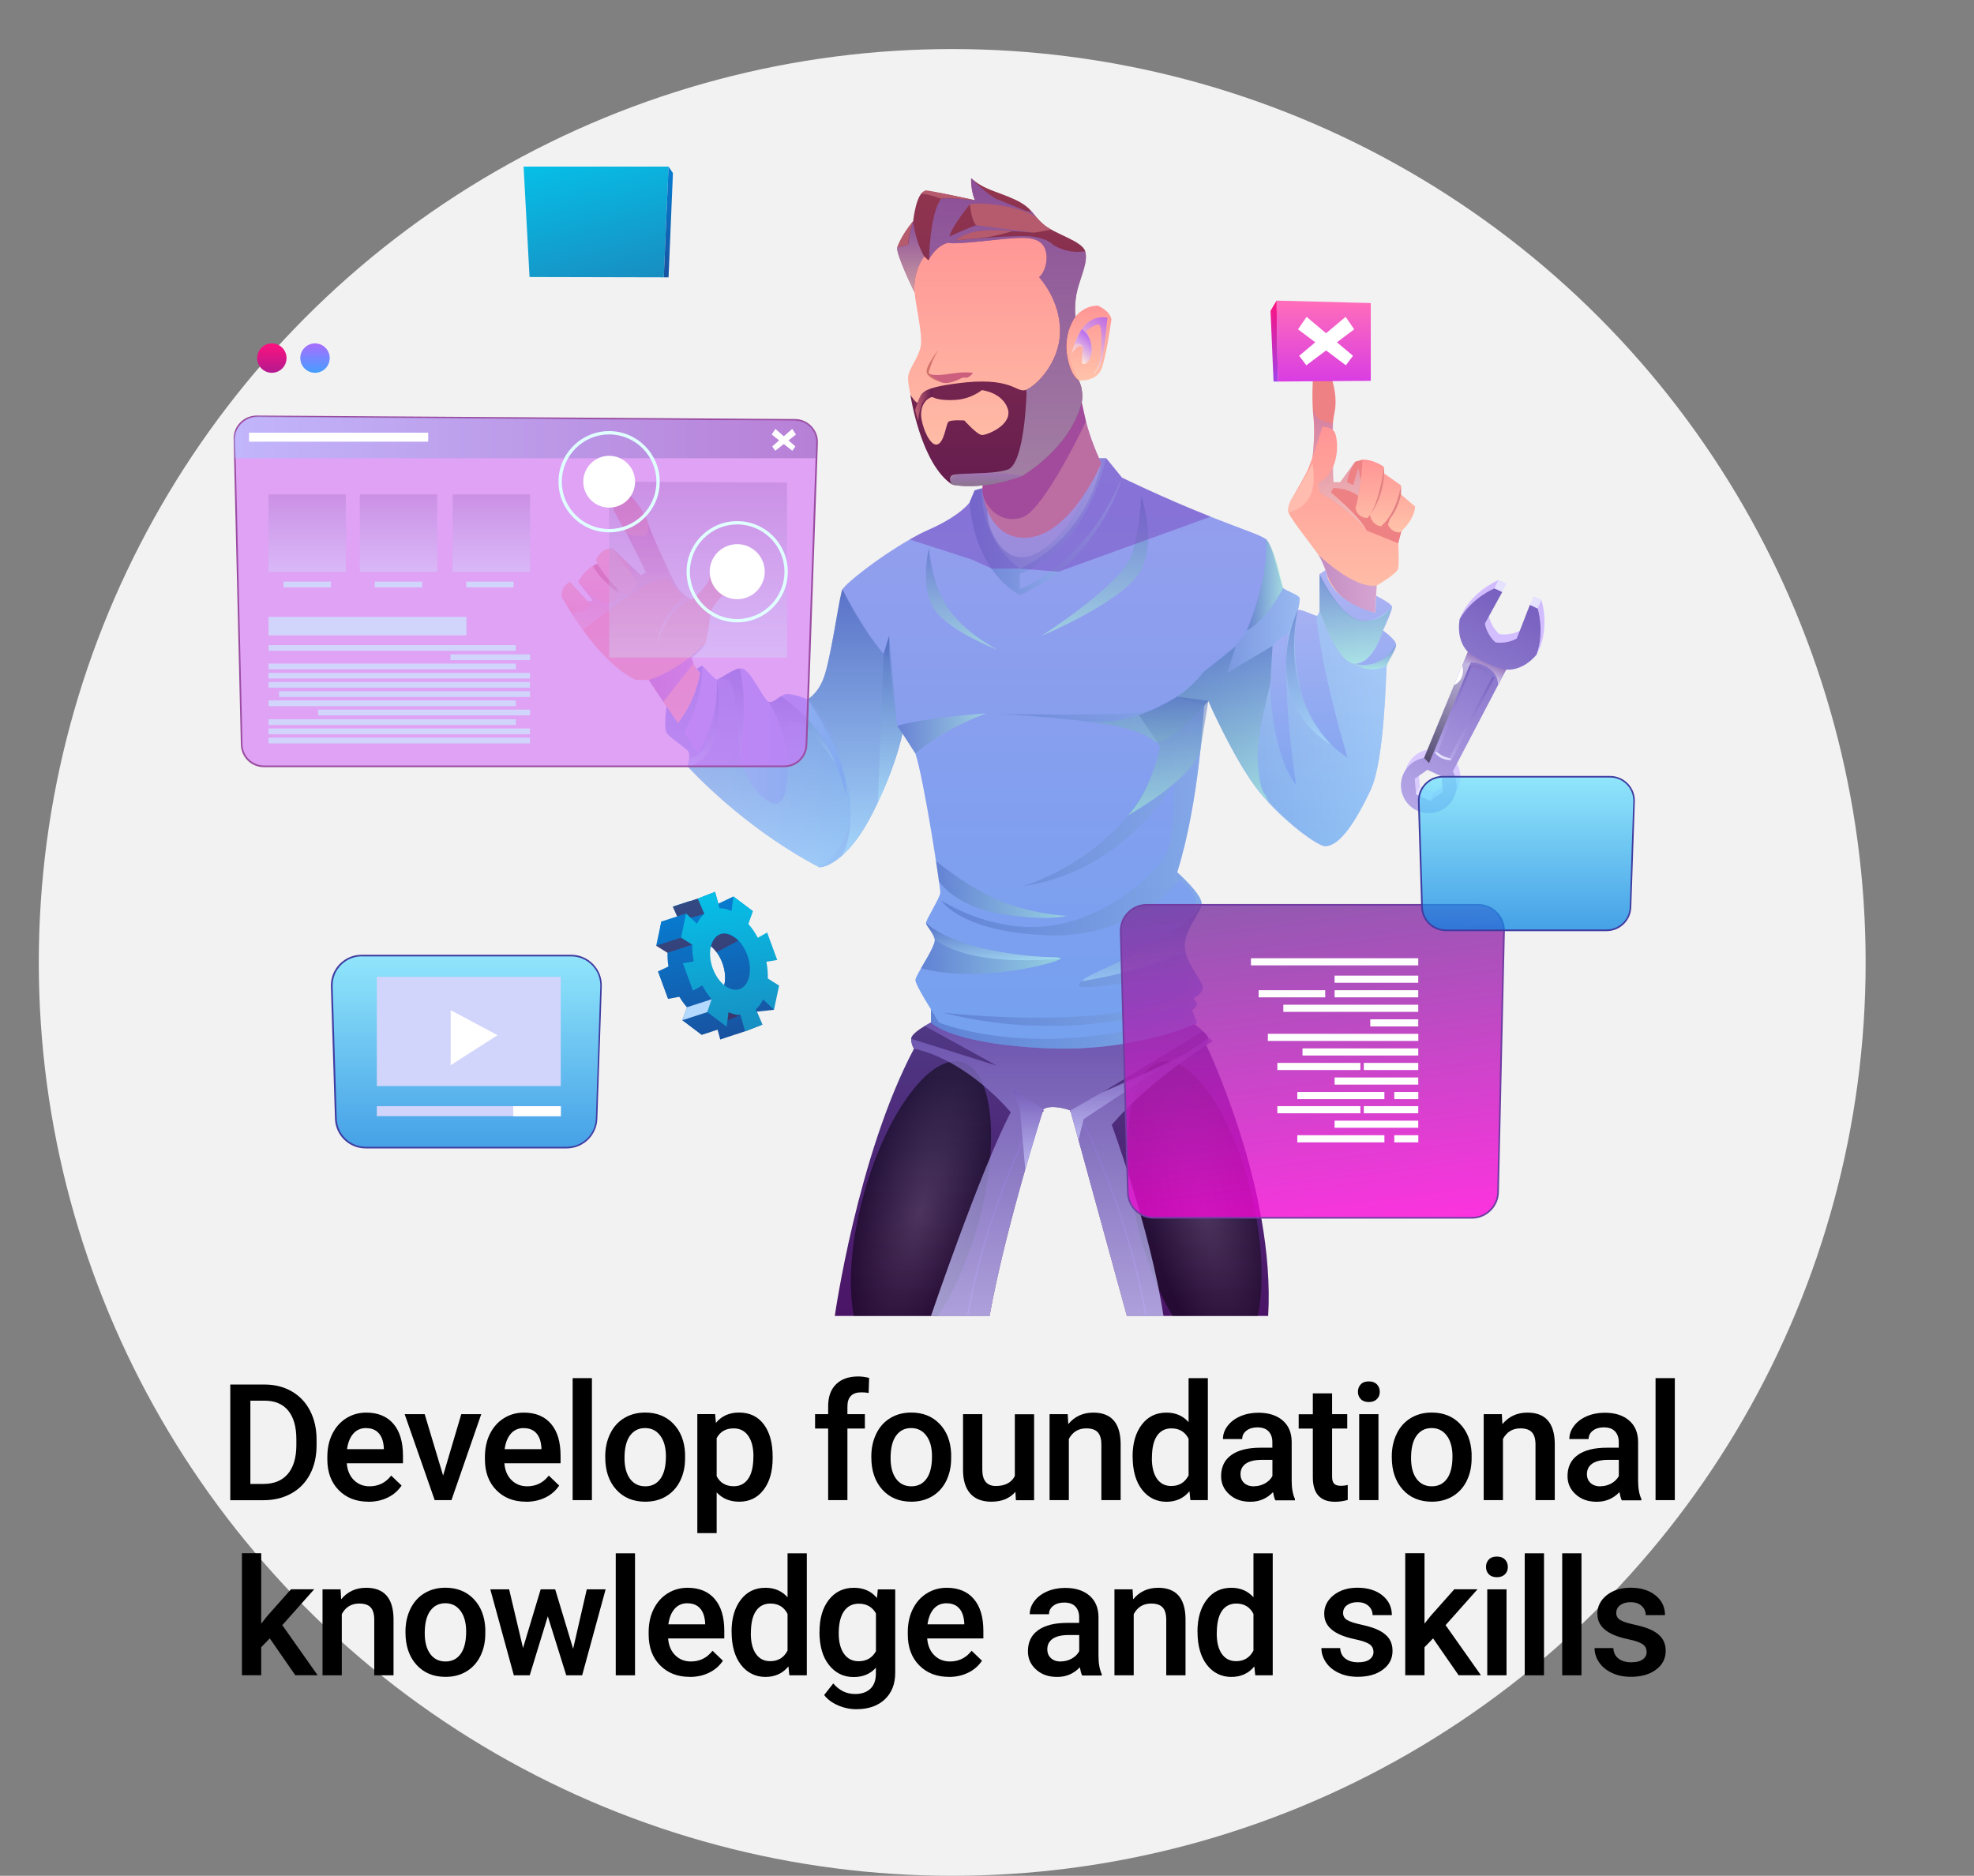 <?xml version="1.0" encoding="UTF-8"?><svg xmlns="http://www.w3.org/2000/svg" xmlns:xlink="http://www.w3.org/1999/xlink" viewBox="0 0 315.52 299.84"><rect x="0" y="0" width="315.52" height="299.84" fill="#808080" stroke="none"/><defs><style>.cls-1{fill:#d26df7;}.cls-1,.cls-2,.cls-3,.cls-4,.cls-5,.cls-6,.cls-7,.cls-8,.cls-9,.cls-10,.cls-11,.cls-12,.cls-13,.cls-14,.cls-15,.cls-16,.cls-17,.cls-18,.cls-19,.cls-20,.cls-21,.cls-22,.cls-23,.cls-24,.cls-25,.cls-26,.cls-27,.cls-28,.cls-29,.cls-30,.cls-31,.cls-32,.cls-33,.cls-34,.cls-35,.cls-36,.cls-37,.cls-38,.cls-39,.cls-40,.cls-41,.cls-42,.cls-43,.cls-44,.cls-45,.cls-46,.cls-47,.cls-48,.cls-49,.cls-50,.cls-51,.cls-52,.cls-53,.cls-54,.cls-55,.cls-56,.cls-57,.cls-58,.cls-59,.cls-60,.cls-61,.cls-62,.cls-63,.cls-64,.cls-65,.cls-66,.cls-67,.cls-68,.cls-69,.cls-70,.cls-71,.cls-72,.cls-73,.cls-74,.cls-75,.cls-76,.cls-77,.cls-78,.cls-79,.cls-80,.cls-81,.cls-82,.cls-83,.cls-84,.cls-85,.cls-86,.cls-87,.cls-88,.cls-89,.cls-90,.cls-91,.cls-92,.cls-93,.cls-94,.cls-95,.cls-96,.cls-97,.cls-98{stroke-width:0px;}.cls-1,.cls-13,.cls-65,.cls-84,.cls-94,.cls-97{opacity:.6;}.cls-2{fill:url(#_Áåçûìÿííûé_ãðàäèåíò_48-2);}.cls-2,.cls-45,.cls-56,.cls-70,.cls-77,.cls-80,.cls-81{fill-rule:evenodd;}.cls-3{fill:url(#_Áåçûìÿííûé_ãðàäèåíò_73);}.cls-3,.cls-7,.cls-11,.cls-12,.cls-13,.cls-17,.cls-19,.cls-20,.cls-22,.cls-27,.cls-28,.cls-31,.cls-32,.cls-33,.cls-34,.cls-36,.cls-39,.cls-40,.cls-42,.cls-43,.cls-49,.cls-50,.cls-51,.cls-52,.cls-53,.cls-55,.cls-57,.cls-58,.cls-61,.cls-62,.cls-63,.cls-65,.cls-67,.cls-69,.cls-71,.cls-73,.cls-79,.cls-80,.cls-83,.cls-84,.cls-85,.cls-88,.cls-92,.cls-94,.cls-97{mix-blend-mode:multiply;}.cls-3,.cls-62{opacity:.91;}.cls-4{fill:url(#_Áåçûìÿííûé_ãðàäèåíò_88);}.cls-5{fill:url(#_Áåçûìÿííûé_ãðàäèåíò_99-2);}.cls-6{fill:url(#_Áåçûìÿííûé_ãðàäèåíò_78);}.cls-7{fill:url(#_Áåçûìÿííûé_ãðàäèåíò_72-6);}.cls-7,.cls-11,.cls-19,.cls-20,.cls-22,.cls-25,.cls-27,.cls-28,.cls-32,.cls-34,.cls-39,.cls-40,.cls-42,.cls-43,.cls-49,.cls-50,.cls-61,.cls-63,.cls-66,.cls-69,.cls-71,.cls-73,.cls-79,.cls-80,.cls-83,.cls-98{opacity:.5;}.cls-8{fill:url(#_Áåçûìÿííûé_ãðàäèåíò_70-4);}.cls-9{fill:url(#_Áåçûìÿííûé_ãðàäèåíò_83);}.cls-10{fill:url(#_Áåçûìÿííûé_ãðàäèåíò_61);}.cls-11{fill:url(#_Áåçûìÿííûé_ãðàäèåíò_72-13);}.cls-12{fill:url(#_Áåçûìÿííûé_ãðàäèåíò_91);}.cls-12,.cls-36,.cls-58,.cls-92{opacity:.76;}.cls-13{fill:url(#_Áåçûìÿííûé_ãðàäèåíò_90);}.cls-14{fill:url(#_Áåçûìÿííûé_ãðàäèåíò_82);}.cls-15{fill:#ffbcaf;}.cls-16{fill:#f1f1f4;}.cls-17{fill:url(#_Áåçûìÿííûé_ãðàäèåíò_72-7);}.cls-17,.cls-31,.cls-51,.cls-57,.cls-67,.cls-88{opacity:.3;}.cls-18{fill:url(#_Áåçûìÿííûé_ãðàäèåíò_322);}.cls-19{fill:url(#_Áåçûìÿííûé_ãðàäèåíò_75-8);}.cls-20{fill:url(#_Áåçûìÿííûé_ãðàäèåíò_75);}.cls-21{fill:#e0ffff;}.cls-99{isolation:isolate;}.cls-22{fill:url(#_Áåçûìÿííûé_ãðàäèåíò_75-5);}.cls-24{fill:#6130a1;}.cls-25{fill:url(#_Áåçûìÿííûé_ãðàäèåíò_94);}.cls-25,.cls-66,.cls-98{mix-blend-mode:screen;}.cls-26{fill:url(#_Áåçûìÿííûé_ãðàäèåíò_70-2);}.cls-27{fill:#7a4ac0;}.cls-28{fill:url(#_Áåçûìÿííûé_ãðàäèåíò_75-2);}.cls-29{fill:url(#linear-gradient);opacity:.81;}.cls-30{fill:#9b4ca2;}.cls-31{fill:url(#_Áåçûìÿííûé_ãðàäèåíò_85);}.cls-32{fill:url(#_Áåçûìÿííûé_ãðàäèåíò_72-9);}.cls-33{fill:url(#_Áåçûìÿííûé_ãðàäèåíò_285-2);}.cls-33,.cls-55{opacity:.8;}.cls-100,.cls-70{mix-blend-mode:soft-light;}.cls-34{fill:url(#_Áåçûìÿííûé_ãðàäèåíò_75-6);}.cls-35{fill:none;}.cls-36{fill:url(#_Áåçûìÿííûé_ãðàäèåíò_72-5);}.cls-37{fill:url(#_Áåçûìÿííûé_ãðàäèåíò_56);}.cls-38{fill:url(#_Áåçûìÿííûé_ãðàäèåíò_88-2);}.cls-39{fill:url(#_Áåçûìÿííûé_ãðàäèåíò_75-4);}.cls-40{fill:url(#_Áåçûìÿííûé_ãðàäèåíò_72-12);}.cls-41{fill:#403da2;}.cls-42{fill:url(#_Áåçûìÿííûé_ãðàäèåíò_397);}.cls-43{fill:url(#_Áåçûìÿííûé_ãðàäèåíò_72-11);}.cls-44{fill:#d2726c;}.cls-45{fill:url(#_Áåçûìÿííûé_ãðàäèåíò_48-3);}.cls-46{fill:#fe9083;}.cls-47{fill:#fff;}.cls-48{fill:#ee8183;}.cls-49{fill:url(#_Áåçûìÿííûé_ãðàäèåíò_75-7);}.cls-50{fill:url(#_Áåçûìÿííûé_ãðàäèåíò_72-4);}.cls-51{fill:url(#_Áåçûìÿííûé_ãðàäèåíò_85-3);}.cls-52{fill:url(#_Áåçûìÿííûé_ãðàäèåíò_96);}.cls-52,.cls-85{opacity:.62;}.cls-53{fill:#d1d4fb;}.cls-54{fill:url(#_Áåçûìÿííûé_ãðàäèåíò_302);}.cls-55{fill:url(#_Áåçûìÿííûé_ãðàäèåíò_285);}.cls-56{fill:url(#_Áåçûìÿííûé_ãðàäèåíò_49-2);}.cls-57{fill:url(#_Áåçûìÿííûé_ãðàäèåíò_85-4);}.cls-58{fill:url(#_Áåçûìÿííûé_ãðàäèåíò_91-2);}.cls-59{fill:url(#_Áåçûìÿííûé_ãðàäèåíò_70-3);}.cls-101{clip-path:url(#clippath);}.cls-60{fill:#b55b6d;}.cls-61{fill:url(#_Áåçûìÿííûé_ãðàäèåíò_72-2);}.cls-62{fill:url(#_Áåçûìÿííûé_ãðàäèåíò_73-2);}.cls-63{fill:url(#_Áåçûìÿííûé_ãðàäèåíò_72);}.cls-64{fill:#cb4d7a;}.cls-65{fill:url(#_Áåçûìÿííûé_ãðàäèåíò_64);}.cls-66{fill:url(#_Áåçûìÿííûé_ãðàäèåíò_92-2);}.cls-67{fill:url(#_Áåçûìÿííûé_ãðàäèåíò_72-10);}.cls-68{fill:#cb5f7d;}.cls-69{fill:url(#_Áåçûìÿííûé_ãðàäèåíò_75-10);}.cls-70{fill:#b3d9ff;}.cls-71{fill:url(#_Áåçûìÿííûé_ãðàäèåíò_75-9);}.cls-72{fill:url(#_Áåçûìÿííûé_ãðàäèåíò_69);}.cls-73{fill:url(#_Áåçûìÿííûé_ãðàäèåíò_72-8);}.cls-74{fill:url(#_Áåçûìÿííûé_ãðàäèåíò_239);}.cls-75{fill:url(#_Áåçûìÿííûé_ãðàäèåíò_99);}.cls-76{fill:#713da2;}.cls-77{fill:url(#_Áåçûìÿííûé_ãðàäèåíò_48);}.cls-78{fill:url(#_Áåçûìÿííûé_ãðàäèåíò_102);}.cls-79{fill:url(#_Áåçûìÿííûé_ãðàäèåíò_75-3);}.cls-80{fill:#601734;}.cls-81{fill:url(#_Áåçûìÿííûé_ãðàäèåíò_49);}.cls-82{fill:#e5e2ff;}.cls-83{fill:url(#_Áåçûìÿííûé_ãðàäèåíò_72-3);}.cls-84{fill:url(#_Áåçûìÿííûé_ãðàäèåíò_90-2);}.cls-85{fill:url(#_Áåçûìÿííûé_ãðàäèåíò_98);}.cls-86{fill:#e28183;}.cls-87{fill:url(#_Áåçûìÿííûé_ãðàäèåíò_59);}.cls-88{fill:url(#_Áåçûìÿííûé_ãðàäèåíò_85-2);}.cls-89{fill:url(#linear-gradient-3);}.cls-89,.cls-91{opacity:.73;}.cls-90{fill:url(#_Áåçûìÿííûé_ãðàäèåíò_70);}.cls-91{fill:url(#linear-gradient-2);}.cls-92{fill:url(#_Áåçûìÿííûé_ãðàäèåíò_91-3);}.cls-93{fill:#f2f2f2;}.cls-94{fill:url(#_Áåçûìÿííûé_ãðàäèåíò_60);}.cls-95{fill:url(#_Áåçûìÿííûé_ãðàäèåíò_81);}.cls-96{fill:url(#_Áåçûìÿííûé_ãðàäèåíò_70-5);}.cls-97{fill:url(#_Áåçûìÿííûé_ãðàäèåíò_62);}.cls-98{fill:url(#_Áåçûìÿííûé_ãðàäèåíò_92);}</style><clipPath id="clippath"><rect class="cls-35" width="315.52" height="210.35" transform="translate(315.52 210.35) rotate(180)"/></clipPath><linearGradient id="_Áåçûìÿííûé_ãðàäèåíò_102" x1="-192.53" y1="131.22" x2="-192.53" y2="93.79" gradientTransform="translate(108.22 -72.13) rotate(-154.96) scale(1 -1)" gradientUnits="userSpaceOnUse"><stop offset="0" stop-color="#dbccff"/><stop offset="1" stop-color="#d1bbff"/></linearGradient><linearGradient id="_Áåçûìÿííûé_ãðàäèåíò_99" x1="-192.53" y1="132.68" x2="-192.53" y2="95.25" gradientTransform="translate(108.22 -72.13) rotate(-154.96) scale(1 -1)" gradientUnits="userSpaceOnUse"><stop offset="0" stop-color="#b5a6e7"/><stop offset="1" stop-color="#7760bf"/></linearGradient><linearGradient id="_Áåçûìÿííûé_ãðàäèåíò_99-2" x1="-192.53" y1="123.38" x2="-192.53" y2="107.6" xlink:href="#_Áåçûìÿííûé_ãðàäèåíò_99"/><linearGradient id="_Áåçûìÿííûé_ãðàäèåíò_98" x1="-194.77" y1="107.91" x2="-190.29" y2="107.91" gradientTransform="translate(108.22 -72.13) rotate(-154.96) scale(1 -1)" gradientUnits="userSpaceOnUse"><stop offset="0" stop-color="#8b8be0"/><stop offset="1" stop-color="#a177b7"/></linearGradient><linearGradient id="_Áåçûìÿííûé_ãðàäèåíò_96" x1="-192.53" y1="108.95" x2="-192.53" y2="106.24" gradientTransform="translate(108.22 -72.13) rotate(-154.96) scale(1 -1)" gradientUnits="userSpaceOnUse"><stop offset="0" stop-color="#fff"/><stop offset="1" stop-color="#a177b7"/></linearGradient><linearGradient id="_Áåçûìÿííûé_ãðàäèåíò_94" x1="-190.16" y1="124.99" x2="-190.16" y2="107.59" gradientTransform="translate(108.22 -72.13) rotate(-154.96) scale(1 -1)" gradientUnits="userSpaceOnUse"><stop offset="0" stop-color="#000"/><stop offset="1" stop-color="#fff"/></linearGradient><linearGradient id="_Áåçûìÿííûé_ãðàäèåíò_239" x1="244.92" y1="210.35" x2="244.92" y2="163.44" gradientTransform="translate(413.04) rotate(-180) scale(1 -1)" gradientUnits="userSpaceOnUse"><stop offset=".01" stop-color="#4b1567"/><stop offset="1" stop-color="#4f3885"/></linearGradient><radialGradient id="_Áåçûìÿííûé_ãðàäèåíò_92" cx="506.76" cy="-136.9" fx="506.76" fy="-136.9" r="14.21" gradientTransform="translate(527.04 428.05) rotate(180) scale(.66 -1.71)" gradientUnits="userSpaceOnUse"><stop offset="0" stop-color="#4b474b"/><stop offset="1" stop-color="#000"/></radialGradient><radialGradient id="_Áåçûìÿííûé_ãðàäèåíò_92-2" cx="12.19" cy="-141.11" fx="12.19" fy="-141.11" r="14.21" gradientTransform="translate(-94.57 201.33) rotate(-90) scale(.66 -1.71) skewX(-.01)" xlink:href="#_Áåçûìÿííûé_ãðàäèåíò_92"/><linearGradient id="_Áåçûìÿííûé_ãðàäèåíò_91" x1="243.27" y1="210.35" x2="243.27" y2="163.44" gradientTransform="translate(413.04) rotate(-180) scale(1 -1)" gradientUnits="userSpaceOnUse"><stop offset="0" stop-color="#ccf"/><stop offset="1" stop-color="#755cbb"/></linearGradient><linearGradient id="_Áåçûìÿííûé_ãðàäèåíò_91-2" x1="248.73" y1="186.89" x2="248.73" y2="174.1" xlink:href="#_Áåçûìÿííûé_ãðàäèåíò_91"/><linearGradient id="_Áåçûìÿííûé_ãðàäèåíò_91-3" x1="233.91" y1="182.19" x2="233.91" y2="169.65" xlink:href="#_Áåçûìÿííûé_ãðàäèåíò_91"/><linearGradient id="_Áåçûìÿííûé_ãðàäèåíò_70" x1="191.61" y1="85.1" x2="191.61" y2="73.46" gradientTransform="translate(413.04) rotate(-180) scale(1 -1)" gradientUnits="userSpaceOnUse"><stop offset=".02" stop-color="#ffc2a9"/><stop offset="1" stop-color="#ff9595"/></linearGradient><linearGradient id="_Áåçûìÿííûé_ãðàäèåíò_90" x1="198.94" y1="84.82" x2="198.94" y2="65.56" gradientTransform="translate(413.04) rotate(-180) scale(1 -1)" gradientUnits="userSpaceOnUse"><stop offset="0" stop-color="#ffeadb"/><stop offset=".99" stop-color="#c27cb6"/></linearGradient><linearGradient id="_Áåçûìÿííûé_ãðàäèåíò_70-2" x1="198.31" y1="97.92" x2="198.31" y2="68.23" xlink:href="#_Áåçûìÿííûé_ãðàäèåíò_70"/><linearGradient id="_Áåçûìÿííûé_ãðàäèåíò_73" x1="193" y1="93.29" x2="202.34" y2="93.29" gradientTransform="translate(413.04) rotate(-180) scale(1 -1)" gradientUnits="userSpaceOnUse"><stop offset=".02" stop-color="#d1a1d6"/><stop offset=".99" stop-color="#bd89c4"/></linearGradient><linearGradient id="_Áåçûìÿííûé_ãðàäèåíò_70-3" x1="307.34" y1="116.01" x2="307.34" y2="76.3" xlink:href="#_Áåçûìÿííûé_ãðàäèåíò_70"/><linearGradient id="_Áåçûìÿííûé_ãðàäèåíò_90-2" x1="312.03" y1="103.29" x2="312.03" y2="83.56" xlink:href="#_Áåçûìÿííûé_ãðàäèåíò_90"/><linearGradient id="_Áåçûìÿííûé_ãðàäèåíò_88" x1="315.92" y1="96.48" x2="315.92" y2="87.64" gradientTransform="translate(413.04) rotate(-180) scale(1 -1)" gradientUnits="userSpaceOnUse"><stop offset="0" stop-color="#ffb0b0"/><stop offset=".98" stop-color="#ffc2a9"/></linearGradient><linearGradient id="_Áåçûìÿííûé_ãðàäèåíò_88-2" x1="321.05" y1="97.84" x2="321.05" y2="92.99" xlink:href="#_Áåçûìÿííûé_ãðàäèåíò_88"/><linearGradient id="_Áåçûìÿííûé_ãðàäèåíò_73-2" x1="300.31" y1="107.5" x2="309.33" y2="107.5" xlink:href="#_Áåçûìÿííûé_ãðàäèåíò_73"/><linearGradient id="_Áåçûìÿííûé_ãðàäèåíò_83" x1="246.63" y1="92.79" x2="246.63" y2="74.06" gradientTransform="translate(413.04) rotate(-180) scale(1 -1)" gradientUnits="userSpaceOnUse"><stop offset="0" stop-color="#b4cdf8"/><stop offset="1" stop-color="#d3d6fb"/></linearGradient><linearGradient id="_Áåçûìÿííûé_ãðàäèåíò_72" x1="236.99" y1="83.41" x2="256.27" y2="83.41" gradientTransform="translate(413.04) rotate(-180) scale(1 -1)" gradientUnits="userSpaceOnUse"><stop offset="0" stop-color="#b2e8ff"/><stop offset="1" stop-color="#4964bb"/></linearGradient><linearGradient id="_Áåçûìÿííûé_ãðàäèåíò_82" x1="241.12" y1="167.61" x2="241.12" y2="73.25" gradientTransform="translate(413.04) rotate(-180) scale(1 -1)" gradientUnits="userSpaceOnUse"><stop offset="0" stop-color="#74a1ef"/><stop offset="1" stop-color="#979dee"/></linearGradient><linearGradient id="_Áåçûìÿííûé_ãðàäèåíò_72-2" x1="201.96" y1="108.81" x2="224.94" y2="108.81" xlink:href="#_Áåçûìÿííûé_ãðàäèåíò_72"/><linearGradient id="_Áåçûìÿííûé_ãðàäèåíò_81" x1="201.24" y1="135.24" x2="201.24" y2="91.11" gradientTransform="translate(413.04) rotate(-180) scale(1 -1)" gradientUnits="userSpaceOnUse"><stop offset="0" stop-color="#74a1ef"/><stop offset="1" stop-color="#aeb3f3"/></linearGradient><linearGradient id="_Áåçûìÿííûé_ãðàäèåíò_78" x1="277.12" y1="122.52" x2="306.73" y2="122.52" gradientTransform="translate(413.04) rotate(-180) scale(1 -1)" gradientUnits="userSpaceOnUse"><stop offset="0" stop-color="#81aaf1"/><stop offset="1" stop-color="#aeb3f3"/></linearGradient><linearGradient id="_Áåçûìÿííûé_ãðàäèåíò_72-3" x1="287.76" y1="138.63" x2="287.76" y2="94.19" xlink:href="#_Áåçûìÿííûé_ãðàäèåíò_72"/><linearGradient id="_Áåçûìÿííûé_ãðàäèåíò_72-4" x1="189.91" y1="129.68" x2="264.24" y2="129.68" xlink:href="#_Áåçûìÿííûé_ãðàäèåíò_72"/><linearGradient id="_Áåçûìÿííûé_ãðàäèåíò_75" x1="255.44" y1="117.24" x2="269.65" y2="117.24" gradientTransform="translate(413.04) rotate(-180) scale(1 -1)" gradientUnits="userSpaceOnUse"><stop offset="0" stop-color="#b2ffd5"/><stop offset="1" stop-color="#4964bb"/></linearGradient><linearGradient id="_Áåçûìÿííûé_ãðàäèåíò_75-2" x1="242.56" y1="142.17" x2="263.44" y2="142.17" xlink:href="#_Áåçûìÿííûé_ãðàäèåíò_75"/><linearGradient id="_Áåçûìÿííûé_ãðàäèåíò_75-3" x1="243.52" y1="151.61" x2="265.83" y2="151.61" xlink:href="#_Áåçûìÿííûé_ãðàäèåíò_75"/><linearGradient id="_Áåçûìÿííûé_ãðàäèåíò_75-4" x1="224.33" y1="128.24" x2="224.33" y2="103.2" xlink:href="#_Áåçûìÿííûé_ãðàäèåíò_75"/><linearGradient id="_Áåçûìÿííûé_ãðàäèåíò_75-5" x1="226.34" y1="130.34" x2="226.34" y2="111.36" xlink:href="#_Áåçûìÿííûé_ãðàäèåíò_75"/><linearGradient id="_Áåçûìÿííûé_ãðàäèåíò_75-6" x1="196.35" y1="106.08" x2="196.35" y2="91.74" xlink:href="#_Áåçûìÿííûé_ãðàäèåíò_75"/><linearGradient id="_Áåçûìÿííûé_ãðàäèåíò_75-7" x1="207.95" y1="93.46" x2="213.73" y2="93.46" xlink:href="#_Áåçûìÿííûé_ãðàäèåíò_75"/><linearGradient id="_Áåçûìÿííûé_ãðàäèåíò_72-5" x1="270.77" y1="128.24" x2="270.77" y2="101.66" xlink:href="#_Áåçûìÿííûé_ãðàäèåíò_72"/><linearGradient id="_Áåçûìÿííûé_ãðàäèåíò_72-6" x1="300.65" y1="122.52" x2="300.65" y2="108.63" xlink:href="#_Áåçûìÿííûé_ãðàäèåíò_72"/><linearGradient id="_Áåçûìÿííûé_ãðàäèåíò_72-7" x1="284.9" y1="121.9" x2="284.9" y2="111.28" xlink:href="#_Áåçûìÿííûé_ãðàäèåíò_72"/><linearGradient id="_Áåçûìÿííûé_ãðàäèåíò_75-8" x1="193.35" y1="107" x2="193.35" y2="103.05" xlink:href="#_Áåçûìÿííûé_ãðàäèåíò_75"/><linearGradient id="_Áåçûìÿííûé_ãðàäèåíò_72-8" x1="203.88" y1="119.02" x2="203.88" y2="97.47" xlink:href="#_Áåçûìÿííûé_ãðàäèåíò_72"/><linearGradient id="_Áåçûìÿííûé_ãðàäèåíò_75-9" x1="259.32" y1="103.85" x2="259.32" y2="87.64" xlink:href="#_Áåçûìÿííûé_ãðàäèåíò_75"/><linearGradient id="_Áåçûìÿííûé_ãðàäèåíò_75-10" x1="238.07" y1="101.66" x2="238.07" y2="79.28" xlink:href="#_Áåçûìÿííûé_ãðàäèåíò_75"/><linearGradient id="_Áåçûìÿííûé_ãðàäèåíò_72-9" x1="233.74" y1="84.18" x2="258.07" y2="84.18" xlink:href="#_Áåçûìÿííûé_ãðàäèåíò_72"/><linearGradient id="_Áåçûìÿííûé_ãðàäèåíò_72-10" x1="296.28" y1="120.94" x2="296.28" y2="106.86" xlink:href="#_Áåçûìÿííûé_ãðàäèåíò_72"/><linearGradient id="_Áåçûìÿííûé_ãðàäèåíò_72-11" x1="276.38" y1="136.82" x2="276.38" y2="94.19" xlink:href="#_Áåçûìÿííûé_ãðàäèåíò_72"/><linearGradient id="_Áåçûìÿííûé_ãðàäèåíò_72-12" x1="230.54" y1="156.85" x2="230.54" y2="144.62" xlink:href="#_Áåçûìÿííûé_ãðàäèåíò_72"/><linearGradient id="_Áåçûìÿííûé_ãðàäèåíò_72-13" x1="254.28" y1="153.49" x2="254.28" y2="147.55" xlink:href="#_Áåçûìÿííûé_ãðàäèåíò_72"/><linearGradient id="_Áåçûìÿííûé_ãðàäèåíò_70-4" x1="254.02" y1="77.2" x2="254.02" y2="36.6" xlink:href="#_Áåçûìÿííûé_ãðàäèåíò_70"/><linearGradient id="_Áåçûìÿííûé_ãðàäèåíò_70-5" x1="238.88" y1="60.82" x2="238.88" y2="48.85" xlink:href="#_Áåçûìÿííûé_ãðàäèåíò_70"/><linearGradient id="_Áåçûìÿííûé_ãðàäèåíò_69" x1="254.57" y1="77.71" x2="254.57" y2="28.48" gradientTransform="translate(413.04) rotate(-180) scale(1 -1)" gradientUnits="userSpaceOnUse"><stop offset="0" stop-color="#651d4f"/><stop offset="1" stop-color="#93364f"/></linearGradient><linearGradient id="_Áåçûìÿííûé_ãðàäèåíò_64" x1="267.5" y1="46.71" x2="267.5" y2="35.35" gradientTransform="translate(413.04) rotate(-180) scale(1 -1)" gradientUnits="userSpaceOnUse"><stop offset="0" stop-color="#ffeadb"/><stop offset=".99" stop-color="#8860c7"/></linearGradient><linearGradient id="_Áåçûìÿííûé_ãðàäèåíò_62" x1="252.02" y1="77.71" x2="252.02" y2="28.48" gradientTransform="translate(413.04) rotate(-180) scale(1 -1)" gradientUnits="userSpaceOnUse"><stop offset="0" stop-color="#ccc2db"/><stop offset=".99" stop-color="#8860c7"/></linearGradient><linearGradient id="_Áåçûìÿííûé_ãðàäèåíò_397" x1="255.32" y1="77.7" x2="255.32" y2="75.59" gradientTransform="translate(413.04) rotate(-180) scale(1 -1)" gradientUnits="userSpaceOnUse"><stop offset="0" stop-color="#776d7e"/><stop offset="1" stop-color="#9d68c2"/></linearGradient><linearGradient id="_Áåçûìÿííûé_ãðàäèåíò_285" x1="240.63" y1="57.98" x2="235.27" y2="51.41" gradientTransform="translate(413.04) rotate(-180) scale(1 -1)" gradientUnits="userSpaceOnUse"><stop offset="0" stop-color="#ffeadb"/><stop offset=".99" stop-color="#b060f4"/></linearGradient><linearGradient id="_Áåçûìÿííûé_ãðàäèåíò_285-2" x1="241.19" y1="57.14" x2="238.55" y2="53.91" xlink:href="#_Áåçûìÿííûé_ãðàäèåíò_285"/><linearGradient id="_Áåçûìÿííûé_ãðàäèåíò_61" x1="264.01" y1="64.76" x2="266.77" y2="64.76" gradientTransform="translate(413.04) rotate(-180) scale(1 -1)" gradientUnits="userSpaceOnUse"><stop offset="0" stop-color="#651d4f"/><stop offset="1" stop-color="#c46376"/></linearGradient><linearGradient id="_Áåçûìÿííûé_ãðàäèåíò_60" x1="282.52" y1="69.91" x2="375.63" y2="69.91" gradientTransform="translate(413.04) rotate(-180) scale(1 -1)" gradientUnits="userSpaceOnUse"><stop offset="0" stop-color="#9d68c2"/><stop offset="1" stop-color="#aec2ff"/></linearGradient><linearGradient id="_Áåçûìÿííûé_ãðàäèåíò_85" x1="301.46" y1="105.08" x2="301.46" y2="77" gradientTransform="translate(413.04) rotate(-180) scale(1 -1)" gradientUnits="userSpaceOnUse"><stop offset="0" stop-color="#ccedff"/><stop offset="1" stop-color="#9d68c2"/></linearGradient><linearGradient id="_Áåçûìÿííûé_ãðàäèåíò_85-2" x1="349.35" y1="91.39" x2="349.35" y2="79.02" gradientTransform="translate(-285.65 170.41) scale(1 -1)" xlink:href="#_Áåçûìÿííûé_ãðàäèåíò_85"/><linearGradient id="_Áåçûìÿííûé_ãðàäèåíò_85-3" x1="363.94" y1="91.39" x2="363.94" y2="79.02" gradientTransform="translate(-314.84 170.41) scale(1 -1)" xlink:href="#_Áåçûìÿííûé_ãðàäèåíò_85"/><linearGradient id="_Áåçûìÿííûé_ãðàäèåíò_85-4" x1="334.51" y1="91.39" x2="334.51" y2="79.02" gradientTransform="translate(-255.97 170.41) scale(1 -1)" xlink:href="#_Áåçûìÿííûé_ãðàäèåíò_85"/><linearGradient id="_Áåçûìÿííûé_ãðàäèåíò_59" x1="201.47" y1="60.99" x2="201.47" y2="48.05" gradientTransform="translate(413.04) rotate(-180) scale(1 -1)" gradientUnits="userSpaceOnUse"><stop offset="0" stop-color="#d93de3"/><stop offset="1" stop-color="#ff6dba"/></linearGradient><linearGradient id="_Áåçûìÿííûé_ãðàäèåíò_56" x1="209.38" y1="60.99" x2="209.38" y2="48.05" gradientTransform="translate(413.04) rotate(-180) scale(1 -1)" gradientUnits="userSpaceOnUse"><stop offset="0" stop-color="#a242ea"/><stop offset="1" stop-color="#fe117e"/></linearGradient><linearGradient id="linear-gradient" x1="199.22" y1="197.4" x2="206.23" y2="141.65" gradientTransform="translate(413.04) rotate(-180) scale(1 -1)" gradientUnits="userSpaceOnUse"><stop offset="0" stop-color="#ff06da"/><stop offset="1" stop-color="#7837a0"/></linearGradient><linearGradient id="_Áåçûìÿííûé_ãðàäèåíò_302" x1="362.69" y1="59.59" x2="362.69" y2="54.89" gradientTransform="translate(413.04) rotate(-180) scale(1 -1)" gradientUnits="userSpaceOnUse"><stop offset="0" stop-color="#459fff"/><stop offset="1" stop-color="#a96dff"/></linearGradient><linearGradient id="_Áåçûìÿííûé_ãðàäèåíò_322" x1="369.59" y1="59.59" x2="369.59" y2="54.89" gradientTransform="translate(413.04) rotate(-180) scale(1 -1)" gradientUnits="userSpaceOnUse"><stop offset="0" stop-color="#b31a8f"/><stop offset="1" stop-color="#fe117e"/></linearGradient><linearGradient id="linear-gradient-2" x1="169.06" y1="148.7" x2="169.06" y2="124.16" gradientTransform="translate(413.04) rotate(-180) scale(1 -1)" gradientUnits="userSpaceOnUse"><stop offset="0" stop-color="#0683e3"/><stop offset="1" stop-color="#6de2ff"/></linearGradient><linearGradient id="linear-gradient-3" x1="338.49" y1="183.43" x2="338.49" y2="152.74" xlink:href="#linear-gradient-2"/><linearGradient id="_Áåçûìÿííûé_ãðàäèåíò_48" x1="519.91" y1="96.37" x2="517.29" y2="73.92" gradientTransform="translate(591.35 -61.96) rotate(164.93) scale(1 -1)" gradientUnits="userSpaceOnUse"><stop offset="0" stop-color="#1852a0"/><stop offset="1" stop-color="#067ed3"/></linearGradient><linearGradient id="_Áåçûìÿííûé_ãðàäèåíò_48-2" x1="517.37" y1="96.45" x2="517.37" y2="73.45" xlink:href="#_Áåçûìÿííûé_ãðàäèåíò_48"/><linearGradient id="_Áåçûìÿííûé_ãðàäèåíò_49" x1="536.47" y1="-170.34" x2="534.78" y2="-184.86" gradientTransform="translate(714.59 240.39) rotate(160.7) scale(1 -1.57)" gradientUnits="userSpaceOnUse"><stop offset="0" stop-color="#188dc1"/><stop offset="1" stop-color="#06bfe7"/></linearGradient><linearGradient id="_Áåçûìÿííûé_ãðàäèåíò_49-2" x1="314.37" y1="46.33" x2="320.32" y2="24.2" gradientTransform="translate(413.04) rotate(-180) scale(1 -1)" xlink:href="#_Áåçûìÿííûé_ãðàäèåíò_49"/><linearGradient id="_Áåçûìÿííûé_ãðàäèåíò_48-3" x1="304.12" y1="43.77" x2="308.57" y2="27.27" gradientTransform="translate(413.04) rotate(-180) scale(1 -1)" xlink:href="#_Áåçûìÿííûé_ãðàäèåíò_48"/></defs><g class="cls-99"><g id="Layer_2"><g id="Layer_1-2"><circle class="cls-93" cx="152.2" cy="153.84" r="146"/><path class="cls-23" d="m36.81,239.79v-18.48h5.46c1.63,0,3.08.36,4.35,1.09,1.27.73,2.25,1.76,2.94,3.1.69,1.34,1.04,2.87,1.04,4.6v.93c0,1.75-.35,3.29-1.05,4.62-.7,1.33-1.69,2.35-2.98,3.07-1.29.72-2.77,1.08-4.44,1.08h-5.32Zm3.21-15.89v13.3h2.09c1.68,0,2.98-.53,3.88-1.58s1.36-2.56,1.38-4.53v-1.03c0-2-.44-3.53-1.31-4.59-.87-1.06-2.14-1.58-3.8-1.58h-2.25Z"/><path class="cls-23" d="m58.89,240.04c-1.96,0-3.54-.62-4.75-1.85s-1.82-2.87-1.82-4.92v-.38c0-1.37.26-2.6.79-3.67s1.27-1.92,2.23-2.52c.96-.6,2.02-.9,3.2-.9,1.87,0,3.32.6,4.34,1.79s1.53,2.88,1.53,5.07v1.24h-8.98c.09,1.13.47,2.03,1.14,2.69s1.5.99,2.51.99c1.41,0,2.56-.57,3.45-1.71l1.66,1.59c-.55.82-1.28,1.46-2.2,1.91-.92.45-1.95.68-3.09.68Zm-.37-11.77c-.85,0-1.53.3-2.05.89-.52.59-.85,1.42-1,2.48h5.88v-.23c-.07-1.03-.34-1.81-.83-2.34-.48-.53-1.15-.79-2.01-.79Z"/><path class="cls-23" d="m70.82,235.88l2.91-9.83h3.19l-4.76,13.74h-2.68l-4.8-13.74h3.2l2.95,9.83Z"/><path class="cls-23" d="m84.08,240.04c-1.96,0-3.54-.62-4.75-1.85s-1.82-2.87-1.82-4.92v-.38c0-1.37.26-2.6.79-3.67s1.27-1.92,2.23-2.52c.96-.6,2.02-.9,3.2-.9,1.87,0,3.32.6,4.34,1.79s1.53,2.88,1.53,5.07v1.24h-8.98c.09,1.13.47,2.03,1.14,2.69s1.5.99,2.51.99c1.41,0,2.56-.57,3.45-1.71l1.66,1.59c-.55.82-1.28,1.46-2.2,1.91-.92.45-1.95.68-3.09.68Zm-.37-11.77c-.85,0-1.53.3-2.05.89-.52.59-.85,1.42-1,2.48h5.88v-.23c-.07-1.03-.34-1.81-.83-2.34-.48-.53-1.15-.79-2.01-.79Z"/><path class="cls-23" d="m94.61,239.79h-3.08v-19.5h3.08v19.5Z"/><path class="cls-23" d="m96.74,232.79c0-1.35.27-2.56.8-3.64s1.28-1.91,2.25-2.49c.96-.58,2.07-.87,3.33-.87,1.85,0,3.36.6,4.51,1.79s1.78,2.78,1.87,4.75v.72c.01,1.35-.25,2.56-.77,3.63s-1.27,1.89-2.23,2.48-2.09.88-3.36.88c-1.94,0-3.49-.65-4.65-1.94-1.16-1.29-1.75-3.01-1.75-5.16v-.15Zm3.08.27c0,1.41.29,2.52.88,3.32s1.4,1.2,2.44,1.2,1.85-.41,2.43-1.22.87-2,.87-3.57c0-1.39-.3-2.49-.9-3.3s-1.41-1.22-2.43-1.22-1.81.4-2.4,1.2-.89,2-.89,3.59Z"/><path class="cls-23" d="m123.5,233.06c0,2.12-.48,3.82-1.45,5.08-.96,1.26-2.26,1.9-3.88,1.9-1.51,0-2.71-.5-3.62-1.49v6.51h-3.09v-19.02h2.84l.13,1.4c.91-1.1,2.14-1.65,3.7-1.65,1.68,0,2.99.62,3.94,1.87.95,1.25,1.43,2.98,1.43,5.2v.19Zm-3.07-.27c0-1.37-.27-2.46-.82-3.26-.55-.8-1.33-1.21-2.34-1.21-1.26,0-2.17.52-2.72,1.56v6.09c.56,1.07,1.47,1.6,2.74,1.6.98,0,1.75-.4,2.3-1.19.55-.79.83-1.99.83-3.6Z"/><path class="cls-23" d="m132.37,239.79v-11.45h-2.09v-2.29h2.09v-1.26c0-1.52.42-2.7,1.27-3.53.85-.83,2.03-1.24,3.55-1.24.54,0,1.12.08,1.73.23l-.08,2.41c-.34-.07-.73-.1-1.18-.1-1.47,0-2.21.76-2.21,2.27v1.22h2.79v2.29h-2.79v11.45h-3.08Z"/><path class="cls-23" d="m139.27,232.79c0-1.35.27-2.56.8-3.64s1.28-1.91,2.25-2.49c.96-.58,2.07-.87,3.33-.87,1.85,0,3.36.6,4.51,1.79,1.16,1.19,1.78,2.78,1.87,4.75v.72c.01,1.35-.25,2.56-.77,3.63-.52,1.07-1.27,1.89-2.23,2.48-.97.58-2.09.88-3.36.88-1.94,0-3.49-.65-4.65-1.94-1.16-1.29-1.75-3.01-1.75-5.16v-.15Zm3.08.27c0,1.41.29,2.52.88,3.32s1.4,1.2,2.44,1.2,1.85-.41,2.43-1.22c.58-.81.87-2,.87-3.57,0-1.39-.3-2.49-.9-3.3-.6-.81-1.41-1.22-2.43-1.22s-1.81.4-2.4,1.2-.89,2-.89,3.59Z"/><path class="cls-23" d="m162.32,238.44c-.91,1.07-2.19,1.6-3.86,1.6-1.49,0-2.62-.44-3.38-1.31-.77-.87-1.15-2.13-1.15-3.78v-8.9h3.08v8.86c0,1.74.72,2.62,2.17,2.62s2.51-.54,3.03-1.61v-9.86h3.08v13.74h-2.91l-.08-1.35Z"/><path class="cls-23" d="m170.66,226.05l.09,1.59c1.02-1.23,2.35-1.84,4-1.84,2.86,0,4.32,1.64,4.37,4.91v9.08h-3.08v-8.9c0-.87-.19-1.52-.57-1.94-.38-.42-.99-.63-1.85-.63-1.24,0-2.17.56-2.78,1.69v9.78h-3.08v-13.74h2.91Z"/><path class="cls-23" d="m181.03,232.82c0-2.12.49-3.81,1.47-5.1s2.3-1.92,3.95-1.92c1.46,0,2.63.51,3.53,1.52v-7.03h3.08v19.5h-2.79l-.15-1.42c-.92,1.12-2.15,1.68-3.69,1.68s-2.91-.65-3.9-1.94c-.99-1.29-1.49-3.05-1.49-5.28Zm3.08.27c0,1.4.27,2.49.81,3.27.54.78,1.3,1.17,2.29,1.17,1.26,0,2.18-.56,2.77-1.69v-5.87c-.57-1.1-1.48-1.65-2.74-1.65-1,0-1.77.4-2.31,1.19-.54.79-.81,1.98-.81,3.57Z"/><path class="cls-23" d="m203.84,239.79c-.14-.26-.25-.69-.36-1.28-.98,1.02-2.18,1.54-3.61,1.54s-2.5-.39-3.38-1.18-1.31-1.76-1.31-2.92c0-1.46.54-2.59,1.63-3.37,1.09-.78,2.64-1.17,4.67-1.17h1.89v-.9c0-.71-.2-1.28-.6-1.71-.4-.43-1-.64-1.82-.64-.7,0-1.28.18-1.73.53-.45.35-.67.8-.67,1.34h-3.08c0-.75.25-1.46.75-2.11.5-.66,1.18-1.17,2.04-1.54.86-.37,1.82-.56,2.88-.56,1.61,0,2.89.4,3.85,1.21.96.81,1.45,1.94,1.47,3.41v6.2c0,1.24.17,2.22.52,2.96v.22h-3.15Zm-3.39-2.22c.61,0,1.18-.15,1.72-.44.54-.3.94-.69,1.21-1.19v-2.59h-1.66c-1.14,0-2,.2-2.58.6-.58.4-.86.96-.86,1.69,0,.59.2,1.06.59,1.42.39.35.92.53,1.58.53Z"/><path class="cls-23" d="m212.92,222.71v3.34h2.42v2.29h-2.42v7.67c0,.53.1.9.31,1.14.21.23.58.35,1.11.35.36,0,.71-.04,1.08-.13v2.39c-.7.2-1.38.29-2.03.29-2.37,0-3.55-1.31-3.55-3.92v-7.78h-2.26v-2.29h2.26v-3.34h3.08Z"/><path class="cls-23" d="m217.05,222.47c0-.48.15-.87.45-1.19.3-.32.73-.47,1.29-.47s.99.16,1.29.47.46.71.46,1.19-.15.86-.46,1.17-.74.47-1.29.47-.99-.16-1.29-.47c-.3-.31-.45-.7-.45-1.17Zm3.28,17.32h-3.08v-13.74h3.08v13.74Z"/><path class="cls-23" d="m222.46,232.79c0-1.35.27-2.56.8-3.64s1.28-1.91,2.25-2.49c.96-.58,2.07-.87,3.33-.87,1.85,0,3.36.6,4.51,1.79,1.16,1.19,1.78,2.78,1.87,4.75v.72c.01,1.35-.25,2.56-.77,3.63-.52,1.07-1.27,1.89-2.23,2.48-.97.58-2.09.88-3.36.88-1.94,0-3.49-.65-4.65-1.94-1.16-1.29-1.75-3.01-1.75-5.16v-.15Zm3.08.27c0,1.41.29,2.52.88,3.32s1.4,1.2,2.44,1.2,1.85-.41,2.43-1.22c.58-.81.87-2,.87-3.57,0-1.39-.3-2.49-.9-3.3-.6-.81-1.41-1.22-2.43-1.22s-1.81.4-2.4,1.2-.89,2-.89,3.59Z"/><path class="cls-23" d="m240.05,226.05l.09,1.59c1.02-1.23,2.35-1.84,4-1.84,2.86,0,4.32,1.64,4.37,4.91v9.08h-3.08v-8.9c0-.87-.19-1.52-.57-1.94-.38-.42-.99-.63-1.85-.63-1.24,0-2.17.56-2.78,1.69v9.78h-3.08v-13.74h2.91Z"/><path class="cls-23" d="m259.21,239.79c-.14-.26-.25-.69-.36-1.28-.98,1.02-2.18,1.54-3.61,1.54s-2.5-.39-3.38-1.18-1.31-1.76-1.31-2.92c0-1.46.54-2.59,1.63-3.37,1.09-.78,2.64-1.17,4.67-1.17h1.89v-.9c0-.71-.2-1.28-.6-1.71-.4-.43-1-.64-1.82-.64-.7,0-1.28.18-1.73.53-.45.35-.67.8-.67,1.34h-3.08c0-.75.25-1.46.75-2.11.5-.66,1.18-1.17,2.04-1.54.86-.37,1.82-.56,2.88-.56,1.61,0,2.89.4,3.85,1.21.96.81,1.45,1.94,1.47,3.41v6.2c0,1.24.17,2.22.52,2.96v.22h-3.15Zm-3.39-2.22c.61,0,1.18-.15,1.72-.44.54-.3.94-.69,1.21-1.19v-2.59h-1.66c-1.14,0-2,.2-2.58.6-.58.4-.86.96-.86,1.69,0,.59.2,1.06.59,1.42.39.35.92.53,1.58.53Z"/><path class="cls-23" d="m267.7,239.79h-3.08v-19.5h3.08v19.5Z"/><path class="cls-23" d="m43.12,261.89l-1.37,1.41v4.48h-3.08v-19.5h3.08v11.25l.96-1.21,3.8-4.28h3.71l-5.1,5.73,5.65,8.01h-3.57l-4.08-5.89Z"/><path class="cls-23" d="m54.44,254.05l.09,1.59c1.02-1.23,2.35-1.84,4-1.84,2.86,0,4.32,1.64,4.37,4.91v9.08h-3.08v-8.9c0-.87-.19-1.52-.56-1.94s-.99-.63-1.85-.63c-1.24,0-2.17.56-2.78,1.69v9.78h-3.08v-13.74h2.91Z"/><path class="cls-23" d="m64.81,260.79c0-1.35.27-2.56.8-3.64s1.28-1.91,2.25-2.49c.96-.58,2.07-.87,3.33-.87,1.85,0,3.36.6,4.51,1.79s1.78,2.78,1.87,4.75v.72c.01,1.35-.25,2.56-.77,3.63s-1.27,1.89-2.23,2.48-2.09.88-3.36.88c-1.94,0-3.49-.65-4.65-1.94-1.16-1.29-1.75-3.01-1.75-5.16v-.15Zm3.08.27c0,1.41.29,2.52.88,3.32s1.4,1.2,2.44,1.2,1.85-.41,2.43-1.22.87-2,.87-3.57c0-1.39-.3-2.49-.9-3.3s-1.41-1.22-2.43-1.22-1.81.4-2.4,1.2-.89,2-.89,3.59Z"/><path class="cls-23" d="m91.61,263.53l2.18-9.48h3.01l-3.75,13.74h-2.54l-2.95-9.43-2.89,9.43h-2.54l-3.76-13.74h3.01l2.22,9.38,2.82-9.38h2.32l2.86,9.48Z"/><path class="cls-23" d="m101.5,267.79h-3.08v-19.5h3.08v19.5Z"/><path class="cls-23" d="m110.25,268.04c-1.96,0-3.54-.62-4.75-1.85s-1.82-2.87-1.82-4.92v-.38c0-1.37.26-2.6.79-3.67s1.27-1.92,2.23-2.52c.96-.6,2.02-.9,3.2-.9,1.87,0,3.32.6,4.34,1.79,1.02,1.19,1.53,2.88,1.53,5.07v1.24h-8.98c.09,1.13.47,2.03,1.14,2.69s1.5.99,2.51.99c1.41,0,2.56-.57,3.45-1.71l1.66,1.59c-.55.82-1.28,1.46-2.2,1.91-.92.45-1.95.68-3.09.68Zm-.37-11.77c-.85,0-1.53.3-2.05.89-.52.59-.85,1.42-1,2.48h5.88v-.23c-.07-1.03-.34-1.81-.83-2.34-.48-.53-1.15-.79-2.01-.79Z"/><path class="cls-23" d="m116.93,260.82c0-2.12.49-3.81,1.47-5.1s2.3-1.92,3.95-1.92c1.46,0,2.63.51,3.53,1.52v-7.03h3.08v19.5h-2.79l-.15-1.42c-.92,1.12-2.15,1.68-3.69,1.68s-2.91-.65-3.9-1.94c-.99-1.29-1.49-3.05-1.49-5.28Zm3.08.27c0,1.4.27,2.49.81,3.27.54.78,1.3,1.17,2.29,1.17,1.26,0,2.18-.56,2.77-1.69v-5.87c-.57-1.1-1.48-1.65-2.74-1.65-1,0-1.77.4-2.31,1.19-.54.79-.81,1.98-.81,3.57Z"/><path class="cls-23" d="m130.99,260.82c0-2.13.5-3.84,1.5-5.11,1-1.27,2.33-1.91,3.99-1.91,1.57,0,2.8.55,3.69,1.64l.14-1.38h2.78v13.32c0,1.8-.56,3.22-1.68,4.27-1.12,1.04-2.63,1.56-4.54,1.56-1.01,0-1.99-.21-2.95-.63-.96-.42-1.69-.97-2.19-1.64l1.46-1.85c.95,1.13,2.12,1.69,3.5,1.69,1.02,0,1.83-.28,2.42-.83.59-.55.89-1.37.89-2.44v-.93c-.89.99-2.07,1.49-3.55,1.49-1.61,0-2.92-.64-3.94-1.92-1.02-1.28-1.53-3.05-1.53-5.31Zm3.07.27c0,1.38.28,2.46.84,3.26.56.79,1.34,1.19,2.34,1.19,1.24,0,2.17-.53,2.77-1.6v-6.04c-.58-1.04-1.5-1.56-2.74-1.56-1.02,0-1.8.4-2.37,1.21-.56.8-.84,1.99-.84,3.55Z"/><path class="cls-23" d="m151.67,268.04c-1.96,0-3.54-.62-4.75-1.85-1.21-1.23-1.82-2.87-1.82-4.92v-.38c0-1.37.26-2.6.79-3.67.53-1.08,1.27-1.92,2.23-2.52.96-.6,2.02-.9,3.2-.9,1.87,0,3.32.6,4.33,1.79,1.02,1.19,1.53,2.88,1.53,5.07v1.24h-8.98c.09,1.13.47,2.03,1.14,2.69.66.66,1.5.99,2.51.99,1.41,0,2.56-.57,3.45-1.71l1.66,1.59c-.55.82-1.28,1.46-2.2,1.91-.92.45-1.95.68-3.09.68Zm-.37-11.77c-.85,0-1.53.3-2.05.89-.52.59-.85,1.42-1,2.48h5.88v-.23c-.07-1.03-.34-1.81-.83-2.34-.48-.53-1.15-.79-2.01-.79Z"/><path class="cls-23" d="m172.96,267.79c-.14-.26-.25-.69-.36-1.28-.98,1.02-2.18,1.54-3.61,1.54s-2.5-.39-3.38-1.18-1.31-1.76-1.31-2.92c0-1.46.54-2.59,1.63-3.37,1.09-.78,2.64-1.17,4.67-1.17h1.89v-.9c0-.71-.2-1.28-.6-1.71-.4-.43-1-.64-1.82-.64-.7,0-1.28.18-1.73.53-.45.35-.67.8-.67,1.34h-3.08c0-.75.25-1.46.75-2.11.5-.66,1.18-1.17,2.04-1.54.86-.37,1.82-.56,2.88-.56,1.61,0,2.89.4,3.85,1.21.96.81,1.45,1.94,1.47,3.41v6.2c0,1.24.17,2.22.52,2.96v.22h-3.15Zm-3.39-2.22c.61,0,1.18-.15,1.72-.44.54-.3.94-.69,1.21-1.19v-2.59h-1.66c-1.14,0-2,.2-2.58.6-.58.4-.86.96-.86,1.69,0,.59.2,1.06.59,1.42.39.35.92.53,1.58.53Z"/><path class="cls-23" d="m181.03,254.05l.09,1.59c1.02-1.23,2.35-1.84,4-1.84,2.86,0,4.32,1.64,4.37,4.91v9.08h-3.08v-8.9c0-.87-.19-1.52-.57-1.94-.38-.42-.99-.63-1.85-.63-1.24,0-2.17.56-2.78,1.69v9.78h-3.08v-13.74h2.91Z"/><path class="cls-23" d="m191.4,260.82c0-2.12.49-3.81,1.47-5.1s2.3-1.92,3.95-1.92c1.46,0,2.63.51,3.53,1.52v-7.03h3.08v19.5h-2.79l-.15-1.42c-.92,1.12-2.15,1.68-3.69,1.68s-2.91-.65-3.9-1.94c-.99-1.29-1.49-3.05-1.49-5.28Zm3.08.27c0,1.4.27,2.49.81,3.27.54.78,1.3,1.17,2.29,1.17,1.26,0,2.18-.56,2.77-1.69v-5.87c-.57-1.1-1.48-1.65-2.74-1.65-1,0-1.77.4-2.31,1.19-.54.79-.81,1.98-.81,3.57Z"/><path class="cls-23" d="m219.53,264.05c0-.55-.23-.97-.68-1.26-.45-.29-1.2-.54-2.25-.76-1.05-.22-1.93-.5-2.63-.84-1.54-.74-2.31-1.82-2.31-3.24,0-1.18.5-2.17,1.5-2.97,1-.79,2.27-1.19,3.81-1.19,1.64,0,2.97.41,3.98,1.22,1.01.81,1.52,1.87,1.52,3.16h-3.08c0-.59-.22-1.08-.66-1.48s-1.02-.59-1.75-.59c-.68,0-1.23.16-1.66.47-.43.31-.64.73-.64,1.26,0,.47.2.84.6,1.1.4.26,1.2.53,2.41.79s2.16.58,2.85.95c.69.37,1.2.81,1.54,1.33.33.52.5,1.14.5,1.88,0,1.24-.51,2.24-1.54,3-1.02.77-2.37,1.15-4.02,1.15-1.13,0-2.13-.2-3.01-.61s-1.57-.96-2.06-1.68-.74-1.48-.74-2.3h3c.04.73.32,1.29.83,1.68s1.18.59,2.02.59,1.43-.15,1.85-.46c.42-.31.63-.71.63-1.21Z"/><path class="cls-23" d="m229.06,261.89l-1.37,1.41v4.48h-3.08v-19.5h3.08v11.25l.96-1.21,3.8-4.28h3.71l-5.1,5.73,5.65,8.01h-3.57l-4.08-5.89Z"/><path class="cls-23" d="m237.52,250.47c0-.48.15-.87.45-1.19.3-.32.73-.47,1.29-.47s.99.16,1.29.47.46.71.46,1.19-.15.86-.46,1.17-.74.47-1.29.47-.99-.16-1.29-.47c-.3-.31-.45-.7-.45-1.17Zm3.28,17.32h-3.08v-13.74h3.08v13.74Z"/><path class="cls-23" d="m246.79,267.79h-3.08v-19.5h3.08v19.5Z"/><path class="cls-23" d="m252.78,267.79h-3.08v-19.5h3.08v19.5Z"/><path class="cls-23" d="m263.19,264.05c0-.55-.23-.97-.68-1.26-.45-.29-1.2-.54-2.25-.76-1.05-.22-1.93-.5-2.63-.84-1.54-.74-2.31-1.82-2.31-3.24,0-1.18.5-2.17,1.5-2.97,1-.79,2.27-1.19,3.81-1.19,1.64,0,2.97.41,3.98,1.22,1.01.81,1.52,1.87,1.52,3.16h-3.08c0-.59-.22-1.08-.66-1.48s-1.02-.59-1.75-.59c-.68,0-1.23.16-1.66.47-.43.31-.64.73-.64,1.26,0,.47.2.84.6,1.1.4.26,1.2.53,2.41.79s2.16.58,2.85.95c.69.37,1.2.81,1.54,1.33.33.52.5,1.14.5,1.88,0,1.24-.51,2.24-1.54,3-1.02.77-2.37,1.15-4.02,1.15-1.13,0-2.13-.2-3.01-.61s-1.57-.96-2.06-1.68-.74-1.48-.74-2.3h3c.04.73.32,1.29.83,1.68s1.18.59,2.02.59,1.43-.15,1.85-.46c.42-.31.63-.71.63-1.21Z"/><g class="cls-101"><path class="cls-16" d="m237.72,107.63l-1.33.04-.03-1.1h-.05s-.39,1.11-.39,1.11l-1.9.06c-.35.01-.65-.02-.9-.11-.25-.08-.45-.2-.61-.36-.16-.16-.27-.35-.35-.58-.08-.23-.12-.48-.13-.77l-.03-.97c0-.28.02-.54.08-.78.06-.23.17-.43.31-.6s.34-.3.58-.39c.24-.1.54-.15.89-.16l3.53-.11c.12,0,.18.06.19.19l.14,4.51Zm-1.44-3.39s0-.05-.03-.07c-.02-.02-.04-.03-.07-.03l-2.16.07c-.25,0-.43.07-.54.17-.1.11-.15.31-.14.6l.02.79c0,.28.07.48.18.59.11.11.29.16.55.15l2.25-.07-.07-2.21Z"/><path class="cls-16" d="m229.81,105.98l-1.84.06-.03-.96,2.2-.07-.02-.59s0-.04-.02-.06c-.01-.02-.03-.03-.07-.03l-2.67.08s-.06.03-.06.07l.02.63h-.05s-1.25-.42-1.25-.42l-.04-1.22c0-.13.06-.2.19-.2l5.05-.15c.13,0,.19.06.19.19l.13,4.32c0,.13-.06.2-.18.2l-5.2.16-.04-1.22,3.97-.12c.06,0,.09-.03.09-.09l-.04-1.41h-.05s-.28.84-.28.84Z"/><path class="cls-16" d="m220.03,104.64l-.03-.97c0-.14.06-.21.19-.21l4.18-.13c.42-.01.73.07.91.25.19.18.28.44.29.78v.33c.02.17,0,.32-.03.45-.03.13-.09.23-.18.32-.08.09-.19.16-.33.22-.13.06-.3.1-.48.13l-2.81.44c-.08.01-.14.03-.16.07-.03.03-.04.09-.04.17v.13c0,.1.03.18.06.21.04.04.11.06.23.05l3.75-.11.04,1.22-4.19.13c-.26,0-.48-.01-.65-.06-.18-.05-.32-.12-.43-.22-.11-.1-.19-.22-.24-.37-.05-.15-.08-.32-.09-.51v-.37c-.02-.18,0-.33.03-.46.03-.13.09-.24.16-.33.08-.09.18-.17.31-.22.13-.06.28-.1.47-.13l2.91-.5c.09-.02.14-.04.17-.06.03-.03.04-.09.04-.18v-.12c0-.07-.02-.13-.06-.17-.04-.04-.1-.06-.19-.05l-2.48.08c-.05,0-.08.03-.07.08l.02.52h-.05s-1.25-.41-1.25-.41Z"/><path class="cls-16" d="m218.18,108.22l-.14-4.7,1.33-.04.14,4.7-1.33.04Z"/><path class="cls-16" d="m213.27,107.07c0,.05.03.08.07.08l2.23-.07c.25,0,.43-.07.54-.18.1-.12.15-.32.14-.6l-.02-.83c0-.14-.02-.26-.05-.36-.03-.1-.07-.17-.13-.23-.06-.06-.13-.09-.22-.12-.09-.02-.2-.03-.33-.03l-2.25.07s-.06.02-.06.07v.45s-.04,0-.04,0l-1.25-.41-.03-1.01c0-.13.06-.2.18-.2l3.52-.11c.35-.01.65.02.9.11.25.08.45.2.61.36.16.16.27.35.35.58.08.23.12.48.13.77l.03.97c0,.28-.02.54-.08.77-.06.23-.17.43-.31.6-.15.17-.34.3-.58.39-.24.1-.54.15-.89.16l-3.54.11c-.11,0-.16-.06-.17-.18l-.07-2.31,1.32-.04v.06c0,.06-.01.12-.01.2,0,.08,0,.15,0,.22l.02.72Z"/><path class="cls-16" d="m211.11,103.73c.12,0,.18.06.19.19l.14,4.51-1.21.04-.11-3.53c0-.07-.04-.1-.11-.1h-.06c-.06,0-.1.03-.12.08l-1.75,3.43c-.04.07-.08.13-.12.15-.04.03-.11.04-.2.04l-1.91.06c-.12,0-.18-.06-.19-.18l-.14-4.52,1.21-.04.11,3.54c0,.07.04.1.11.1h.07c.05,0,.09-.03.12-.08l1.68-3.43c.03-.07.07-.11.11-.15.04-.03.11-.05.21-.05l1.98-.06Z"/><circle class="cls-93" cx="174.04" cy="102.82" r="81.52" transform="translate(-21.73 153.18) rotate(-45)"/><circle class="cls-93" cx="109.72" cy="149.9" r="37.08"/><path class="cls-78" d="m233.34,98.93c-.13.8.23,2.18,1.89,3.94l-7,16.96c-1.39.24-2.64,1.13-3.28,2.5-1.04,2.23-.08,4.88,2.15,5.92,2.23,1.04,4.88.08,5.92-2.15.64-1.37.52-2.9-.19-4.12l8.52-16.26c2.47.15,3.75-.51,4.24-1.08.09-.11.62-1.32.62-1.32,1.36-3.75.18-7.38.18-7.38l-1.24-.58-2.09,5.38c-1.73.96-3.4.62-3.4.62h0s-1.33-1.06-1.7-3l2.78-5.05-1.24-.58s-3.54,1.42-5.55,4.87c0,0-.59,1.15-.62,1.32Zm-6.61,24.23l2.04-1.43,2.26,1.05.22,2.48-2.04,1.43-2.26-1.05-.22-2.48Z"/><path class="cls-75" d="m234.62,104.19l-7,16.96c-1.39.24-2.64,1.13-3.28,2.5-1.04,2.23-.08,4.88,2.15,5.92,2.23,1.04,4.88.08,5.92-2.15.64-1.37.52-2.9-.19-4.12l8.52-16.26c2.93.18,4.85-2.4,4.85-2.4,1.36-3.75.18-7.38.18-7.38l-1.24-.58-2.09,5.38c-1.73.96-3.4.62-3.4.62h0s-1.33-1.06-1.7-3l2.78-5.05-1.24-.58s-3.54,1.42-5.55,4.87c0,0-.74,3.14,1.27,5.26Zm-8.5,20.29l2.04-1.43,2.26,1.05.22,2.48-2.04,1.43-2.26-1.05-.22-2.48Z"/><rect class="cls-82" x="244.74" y="95.63" width="1.46" height="1.36" transform="translate(54.3 277.94) rotate(-64.96)"/><rect class="cls-82" x="239.09" y="93" width="1.46" height="1.36" transform="translate(53.42 271.3) rotate(-64.96)"/><rect class="cls-82" x="227.04" y="125.58" width="1.46" height="2.49" transform="translate(16.45 279.5) rotate(-64.96)"/><path class="cls-5" d="m234.86,106.36l-5.6,13.82s.97,1.38,2.78,1.3l6.88-13.23s-1.54-1.99-4.06-1.9Zm.3.25c.58.08,1.15.24,1.7.5.74.35,1.32.79,1.66,1.09l-6.89,12.95c-.33-.05-.64-.14-.95-.28-.38-.18-.69-.41-.89-.58l5.37-13.68Z"/><path class="cls-82" d="m229.79,120.29l-.53-.11s.79,1.4,2.78,1.3l-.41-.32s-.98-.11-1.84-.87Z"/><path class="cls-85" d="m238.92,108.26l-.4-.05s-1.18-1.22-3.36-1.59l-.3-.25s.88-.15,2.25.49c1.37.64,1.81,1.41,1.81,1.41Z"/><path class="cls-52" d="m240.75,107.05s-3.31-.59-6.13-2.85l-.89,2.17s1.01-1,3.24-.1c2.61,1.06,2.46,3.16,2.46,3.16l1.32-2.38Z"/><path class="cls-25" d="m233.72,106.36c.63-.46,1.36-.47,1.36-.47l-6.66,16.09-.8-.83,6.1-14.79Z"/><path class="cls-47" d="m233.72,106.36s.7,2.15-1.31,3.17l1.31-3.17Z"/><path class="cls-74" d="m133.45,210.35h24.72c2.59-14.37,8.6-33.06,8.6-33.06,1.46-.87,4.32.2,4.32.2l9.03,32.86h22.58c1.2-20.28-9.9-43.29-9.9-43.29h0c.04-.08.39-.79.29-1.26-.04-.21-.42-.59-.84-.98-.61-.56-1.34-1.11-1.34-1.11l-42.13-.26s-.43.22-.97.54h0c-.92.56-2.17,1.42-2.17,2.05,0,.87.34,1.43.43,1.56l.02.03c-9.03,17.05-12.66,42.74-12.66,42.74Z"/><ellipse class="cls-98" cx="190.96" cy="193.48" rx="9.43" ry="24.35" transform="translate(-38.61 47.88) rotate(-12.99)"/><ellipse class="cls-66" cx="147.21" cy="193.24" rx="24.35" ry="9.43" transform="translate(-78.58 282.85) rotate(-74.35)"/><path class="cls-24" d="m183.04,210.37l.26-.04c-2.87-16.93-10.17-31.13-10.24-31.28l-.03-.04-1.86-1.62-.17.2,1.84,1.61c.33.64,7.39,14.6,10.21,31.18Z"/><path class="cls-24" d="m154.81,210.37c2.82-16.59,10.08-30.68,10.4-31.31l1.64-1.48-.18-.2-1.69,1.53c-.08.14-7.56,14.48-10.44,31.41l.26.04Z"/><path class="cls-12" d="m145.66,166.03c0,.87.34,1.43.43,1.56l.02.03c8.77,1.98,15.44,10.17,15.44,10.17-4.78,9.17-12.75,32.57-12.75,32.57h9.37c2.59-14.37,8.6-33.06,8.6-33.06,1.46-.87,4.32.2,4.32.2l9.03,32.86h5.85c-2.09-13.77-8.27-30.57-8.27-30.57,6.07-7.07,15.11-12.72,15.11-12.72h0s1.07-.68,1.07-.68l-.78-.58c-3.91,3.75-16.51,8.65-16.9,8.8l16.05-9.78c-.61-.56-1.34-1.11-1.34-1.11l-42.13-.26s-.43.22-.97.54l11.51,6.33-13.68-4.28Z"/><polygon class="cls-58" points="166.77 177.29 161.85 174.1 163.02 177.29 163.88 186.89 166.77 177.29"/><polygon class="cls-92" points="171.09 177.49 176.21 174.59 187.18 169.65 173.21 178.88 172.38 182.19 171.09 177.49"/><path class="cls-46" d="m156.99,78.7c-.03.23-.06.35-.06.35.26,1.07.55,2.07.87,2.98,1.03,2.96,2.31,5.06,3.28,6.37.84,1.13,1.43,1.67,1.43,1.67,7.67-2.41,11.45-9.91,12.9-13.65.01-.02.02-.04.02-.06.28-.7.46-1.27.58-1.64h0c.09-.3.13-.46.13-.46-.03-.06-.06-.13-.09-.19l-.02-.03c-.13-.26-.25-.53-.37-.79-1-2.2-1.67-4.25-2.1-5.87-.37-1.38-.57-2.44-.67-3-.05-.29-.07-.45-.07-.45l-3.58,1.89-12.32,6.52c.18,1.13.26,2.19.26,3.12.01.66-.01,1.25-.05,1.75-.04.61-.1,1.09-.15,1.41h0s0,.06-.01.08Z"/><path class="cls-64" d="m156.97,78.49c.01.07.02.14.03.21.03.14.06.28.1.42,0,0,0,0,0,.01.63,2.32,3.16,4.69,6.35,3.55,3.49-1.25,10.12-15.3,10.12-15.3l-.67-3-15.75,12.83-.17,1.21v.07Z"/><path class="cls-48" d="m209.41,75.92s.96-5.31.53-9.23c-.43-3.92.11-8.37.11-8.37,0,0,.95-.4,1.65,0,.7.4,2.32,4.45,1.59,7.71-.73,3.25-.17,11.06-.17,11.06h1.1l2.39-3.29,1.16-.33s6.69,6.31,6.59,10.06l-.87,3.34-8.24-.28-5.38-6.14-.46-4.52Z"/><path class="cls-90" d="m217.78,73.46s-.17,4.18-1.11,7.77c0,0,.16,1.47,1.88,1.57l.42-.47s.3,1.67,1.82,1.79l1.44-1.44-.37,1.2s.52,1.27,1.89,1.22c0,0,2.29-1.79,2.44-4.14l-2.27-1.92v-1.47l-2.69-1.89-.05-1.07s-1.58-1.17-3.4-1.15Z"/><path class="cls-13" d="m209.85,65.56s.4,1.03.98,1.42c.57.4,2.23.7,2.23.7l.08,9.39h1.1l2.39-3.29s-1.21,1.88-1.29,3.29l.95.47.82-2.81.39,2.03-.39,2.52s-1.42-1.22-3.98-1.27l-.39.7s4.64,3.84,5.71,6.11c0,0-2.29-2.91-7.52-6.13l-.5-1.54-.66-3.69s.63-5.31.08-7.9Z"/><path class="cls-26" d="m205.96,81.93c.43,1.29,4.95,6.67,5.45,7.84.5,1.16.8,2.69.8,2.69,2.22,4.8,7.59,5.46,7.59,5.46l.25-4.33s2.89-1.66,3.38-2.57v-.02s.06-.15.06-.15c.15-.85.02-3.99.02-3.99l-5.05-2.05c-2.19-2.84-7.53-6.13-7.53-6.13l-.25-1.49c3.83-1.88,3.19-7.58,2.54-8.28-.65-.69-1.84-.69-1.84-.69,0,0-1.4,4.58-2.29,6.73-.9,2.14-3.55,5.68-3.12,6.97Z"/><path class="cls-86" d="m221.19,74.61s-.56,5.23-2.22,7.72c0,0,2.1-2.61,2.27-6.65l-.05-1.07Z"/><path class="cls-86" d="m223.93,77.57s-.55,4.21-3.14,6.55c0,0,2.29-1.15,3.14-5.08v-1.47Z"/><path class="cls-3" d="m210.7,88.66s5.7,5.53,9.34,4.93l-.25,4.33s-5.98-.52-7.92-6.81c0,0-.7-1.81-1.17-2.45Z"/><path class="cls-59" d="m90.26,96.18s5.23,9.57,11.36,12.51h2.09l4.83,7.33s3.12-1.96,3.36-8.4c0,0-1.09-1.14-1.36-2.43,0,0,1.72-1.36,2.19-2.35.46-1,.63-3.99.96-5.22s3.16-3.79,3.79-4.12,3.49-.5,3.49-.5c0,0,.4-1.03,0-1.53-.4-.5-4.85-2.23-7.27-.57,0,0-.17,1.26-.43,1.93-.27.66-2.39,3.02-2.72,3.02s-1.76-1.19-2.39-2.12c-.6-.89-3.82-7.82-4.6-10.16,0-.03-.01-.05-.02-.07-.01-.04-.03-.07-.03-.11-.01-.03-.02-.05-.02-.07,0-.01-.01-.02-.01-.03-.6-2.02-4.09-5.91-5.95-6.97,0,0-.79-.2-1.23.79,0,0,1.49,4.25,3.06,6.78.26.43.55.93.84,1.46h0c1.33,2.45,2.83,5.65,3.04,6.12l.03.06-.83.43-2.25-2.13-2.3-2.18-5.28,5.58.52.66,1.65,2.12-.84.15-1.95-2.15-1.73,2.17Z"/><path class="cls-84" d="m91.48,98.21l1.67,2.46s9.18-7.08,11.17-7.68c1.99-.6,2.72-.2,2.72-.2l2.06,2.62s-3.79,3.36-4.12,7.87c0,0,1.26-5.71,5.55-7.44-.33,0-1.76-1.19-2.39-2.12-.6-.89-3.82-7.82-4.6-10.16.11.4.24,1.18-.08,1.79-.45.84-3.11.05-3.27,0h0l3.05,6.12.03.06-.83.43-2.25-2.13,1.13,2.61-8.19,1.45,1.65,2.12-.84.15-2.45,2.05Z"/><path class="cls-4" d="m97.88,87.64s-1.59-.23-2.62,1.83l.23.66s-1.55.3-3.06,2.82c0,0,1.33,2.42,4.62,3.52,0,0,1.53-.43,1.79-1.73l-.3-.83,1.2.9s1.43.43,2.06-1.69l-3.92-5.48Z"/><path class="cls-38" d="m89.78,95.51s-.33-1.53,1.3-2.52l3.16,3.49s-.1,1.12-1.46,1.36c0,0-2.16-.73-2.99-2.32Z"/><path class="cls-62" d="m112.73,102.82s-3.66,4.08-9.02,5.86l2.31,3.5,4.82-6.13-.31-.89s1.93-1.45,2.19-2.35Z"/><path class="cls-86" d="m95.49,90.13s1.53,2.52,3.06,3.79l.3.83s-2.97-2-4.06-4.31c0,0,.35-.25.7-.3Z"/><path class="cls-15" d="m205.96,81.93s2.44-.52,3.46-2.65c1.01-2.13.35-5.21.35-5.21,0,0-1.91,3.67-2.86,4.92-.95,1.25-1.21,2.68-.94,2.95Z"/><path class="cls-9" d="m160.41,90.89c.71.7,1.55,1.34,2.55,1.86.02.02.04.03.06.04,0,0,.03-.02.07-.04h0c.27-.17,1.18-.73,2.41-1.66,3.22-2.42,8.59-7.33,10.13-13.93,0-.01,0-.02.01-.03.18-.78.31-1.58.37-2.41h0c.02-.22.03-.44.04-.66,0,0-1.07,2.51-2.92,5.22-2.18,3.19-5.44,6.66-9.34,6.68-3.38.02-5.11-2.29-5.98-4.42-.37-.9-.59-1.77-.71-2.42,0,0,0-.01,0-.01-.04-.19-.06-.36-.09-.5h0c-.01-.08-.02-.14-.03-.2-.03-.24-.04-.37-.04-.37,0,0-1.29,8.08,3.48,12.85Z"/><path class="cls-63" d="m160.41,90.89c.71.7,1.55,1.34,2.55,1.86h.14s0-.01,0-.01c.27-.16,1.18-.73,2.41-1.65,3.22-2.42,8.59-7.33,10.13-13.93,0-.01,0-.02.01-.03.18-.78.31-1.58.37-2.41h0c.02-.22.03-.44.04-.66,0,0-1.07,2.51-2.92,5.22,0,0-2.12,5.84-6.72,8.73-2.3,1.45-4.05,1.24-5.33.38-1.28-.85-2.11-2.32-2.6-3.44-.49-1.12-.65-2.17-.67-2.93,0-.17,0-.33,0-.47-.37-.9-.59-1.77-.71-2.42,0,0,0-.01,0-.01-.04-.19-.06-.36-.09-.5h0c-.01-.08-.02-.14-.03-.2-.03-.24-.04-.37-.04-.37,0,0-1.29,8.08,3.48,12.85Z"/><path class="cls-14" d="m130.88,138.58c.06.03.08.04.08.04.43.05,1.77-.24,3.53-1.76h0s0-.02.02-.02c0,0,.01-.02.02-.02,1.47-1.29,3.24-3.44,5-6.96,3.52-7.04,4.53-11.74,4.7-12.56l.02-.13,2.06,3.26c1.39,4.19,4.03,21.53,3.99,22.28s-2.34,4.39-2.29,4.83c0,0,0,0,0,.01.06.45,1.09,1.45,1.39,2.53.2.72-1.2,2.99-2.18,4.69h0c-.51.89-.9,1.61-.9,1.89,0,.79,2.49,4.68,2.49,4.68v2.09l.04.04.12.11.09.08c.95.75,4.96,3.19,17.5,3.87,14.86.79,24.75-3.99,24.75-3.99l-.75-2.05s.69-.59.75-.89c.05-.3-.55-1-.55-1,0,0,1.49-.79,1.49-1.79s-2.99-4.08-2.89-6.73c.1-2.64,2.39-4.98,2.69-6.47s-3.89-5.18-3.89-5.18c3.59-11.36,4.29-26.6,4.29-26.6l.69-.8s4.29,9.77,8.17,14.55c.46.57.95,1.13,1.46,1.67,1.08,1.17,2.23,2.27,3.34,3.23,2.69,2.35,5.14,3.89,5.76,3.77,1-.2,4.99-8.07,4.8-16.14-.08-3.84-2.4-8.14-4.8-11.58-.26-.37-.52-.73-.78-1.08-1.7-2.32-3.34-4.14-4.12-4.97-.31-.33-.48-.5-.48-.5,0,0,.55-1.76.92-3.29,0-.04.02-.07.03-.11,0-.02,0-.04.01-.05,0-.03.01-.04.01-.04.22-.94.36-1.76.23-1.96-.33-.53-2.26-1.13-2.59-1.53-.33-.4-1.72-7.11-2.79-7.84-1.02-.7-2.81-1.21-8.79-3.56-.29-.12-.59-.23-.91-.36-6.7-2.66-13.28-5.88-13.28-5.88l-2.52-3.1h-1.13l.37.79.02.03c-.18.8-.38,1.57-.62,2.3,0,.02-.01.04-.02.06-3.47,10.95-12.4,14.48-12.4,14.48-6.21-4.58-6.08-11.85-6.08-11.85v-1l-1.16.35-.79,1.89s-1.35,2.09-6.68,4.44c-.92.4-1.91.92-2.93,1.5-4.88,2.77-10.31,7.06-10.72,7.97-.04.09-.09.24-.14.45h0c-.57,2.26-1.75,10.69-2.84,13.69-.68,1.88-1.76,2.91-2.56,3.45t-.01,0c-.59.4-1.02.53-1.02.53-.08.46-.16.92-.24,1.37-2.29,14.42,2.06,24.21,3.04,24.89Z"/><path class="cls-61" d="m188.11,111.36l4.33,1.46.69-.8s4.29,9.77,8.17,14.55c.46.57.95,1.13,1.46,1.67,1.08,1.17,2.23,2.27,3.34,3.23l3.3-14.24,1.68-10.81c-1.7-2.32-3.34-4.14-4.12-4.97-.31-.33-.48-.5-.48-.5,0,0,.55-1.76.92-3.29,0-.04.02-.07.03-.11,0-.02,0-.04.01-.05,0-.03.01-.04.01-.04.22-.94.36-1.76.23-1.96-.33-.53-2.26-1.13-2.59-1.53-.33-.4-1.72-7.11-2.79-7.84,0,0,.69,6.44-2.99,14.61l-1.79,2.52-5.25,4.22s-1.99,2.65-4.16,3.86Z"/><path class="cls-95" d="m200.65,123.02c.93,6.9,11.22,12.22,11.22,12.22,2.29,0,4.85-3.99,7.18-8.9,2.32-4.92,2.47-19.04,2.59-19.91.13-.87,1.42-2.62,1.5-3.37.07-.75-2.09-2.29-2.09-2.29l.02-.04.02-.04c.23-.48,1.5-3.21,1.41-3.71-.1-.55-2.53-1.74-2.53-1.74l-.15,2.69s-5.67-1.07-7.59-5.46l-.34-1.35-.95.63v5.78s-.19.9-.49.9-2.51-1.1-2.97-.95c-.47.15-.93,3.24-1.55,3.64-.62.4-2.26,1.55-2.51,2.09-.11.25-.12,1.14-.13,2.18-.02,1.28-.03,2.8-.22,3.65-.35,1.54-3.34,7.07-2.41,13.98Z"/><path class="cls-6" d="m106.52,117.1c.46.73,2.79,2.26,3.39,2.86.6.59,0,2.56,0,2.56,9.77,10.36,19.95,15.56,20.97,16.06.06.03.08.04.08.04,6.13-4.12,5.61-10.91,3.57-16.63-1.95-5.49-5.28-10-5.43-10.19h0s0,0,0-.01c-.11-.04-1.86-.77-3.11-.86-.42-.03-.79.13-1.15.36-.75.46-1.38,1.19-1.99.89-.9-.45-2.91-5.2-4.27-5.33-.95-.09-2.27.88-3.15,1.43-.38.24-.68.4-.83.36-.5-.13-2.19-2.16-2.33-2.21-.13-.06-.9.51-.9.51l.54.67c-.83,4.79-3.55,8-3.55,8l-1.82-2.67s-.47,3.43,0,4.16Z"/><path class="cls-83" d="m106.52,117.1c.46.73,2.79,2.26,3.39,2.86.6.59,0,2.56,0,2.56,9.77,10.36,19.95,15.56,20.97,16.06.06.03.08.04.08.04.8.1,4.69-.99,8.57-8.77,3.52-7.04,4.53-11.74,4.7-12.56l.02-.13-.86-1.16-1.27-14.35-.89,2.89c-3.39-4.09-6.58-10.36-6.58-10.36l-.14.45h0c-.57,2.26-1.75,10.69-2.84,13.69-.68,1.88-1.76,2.91-2.56,3.45h0s0,.02,0,.02c3.12,2.84,4.66,6.94,5.43,10.19.7,2.99.75,5.27.75,5.27,0,0-.86-4.05-3.59-8.92-.99-1.77-2.43-3.36-3.85-4.65-1.07-.98-2.14-1.8-3.01-2.41-.75.46-1.38,1.19-1.99.89,4.1,6.16,4,18.35.15,16.02-3.85-2.32-4.73-7.26-4.73-7.26.91-6.01.64-12.79-.09-14.08-.89.03-3.43,1.82-3.57,1.77.23,7.07-3.09,11.8-3.09,11.8l-2.19-3.39c3.19-5.38,2.96-10.62,2.96-10.62-.13-.06-.9.51-.9.51l.54.67c-.83,4.79-3.55,8-3.55,8l-1.82-2.67s-.47,3.43,0,4.16Z"/><path class="cls-50" d="m148.8,161.34v2.09l.04.04.12.11.09.08c.95.75,4.96,3.19,17.5,3.87,14.86.79,24.75-3.99,24.75-3.99l-.75-2.05s.69-.59.75-.89c.05-.3-.55-1-.55-1,0,0,1.49-.79,1.49-1.79,0-.9-2.44-3.5-2.83-5.95-.05-.26-.07-.52-.06-.78.1-2.63,2.37-4.96,2.69-6.45,0-.02,0-.02,0-.02.3-1.49-3.89-5.18-3.89-5.18,3.59-11.36,4.29-26.6,4.29-26.6l.69-.8s4.29,9.77,8.17,14.55c3.89,4.79,9.57,8.87,10.56,8.67,2.29,0,4.85-3.99,7.18-8.9,2.32-4.92,2.47-19.04,2.59-19.91.13-.87,1.42-2.62,1.5-3.37-2.49,4.29-6.46,3.02-6.46,3.02,2.88.06,4.37-5.32,4.37-5.32l.02-.04.02-.04,1.4-3.71c-.16.18-3.44,3.85-6.62,1.59-3.26-2.32-4.93-6.83-4.93-6.83v5.78s-.19.9-.49.9c.19,2.66.76,5.9,1.44,9.09,1.48,6.9,3.5,13.57,3.5,13.57,0,0-5.49-2.99-7.42-10.56-.92-3.62-1.07-6.77-.98-9.07.08-1.96.34-3.3.44-3.79,0-.04.02-.07.03-.11,0-.02,0-.04.01-.05,0-.01,0-.02,0-.03l-.53,1.13-1.01,2.5c-1.17,9.72,1.25,24.36,1.25,24.36-3.52-4.39-4.25-14.08-4.1-16.44.07-1.13.16-2.51.22-3.65.08-1.24.13-2.18.13-2.18l-7.21,4.3,1.33-4.22-5.25,4.22s-4.72,5.68-9.57,6.34c-4.85.67-22.65.27-22.65.27,0,0,15.48.99,19.99,2.32,4.52,1.33,5.38,2.86,5.38,2.86-3.27,16.61-21.34,22.21-21.9,22.38,16.4-2.46,24.03-16.4,24.03-16.4,0,0,.27,7.84-.99,10.83s-8.7,10.3-18.27,11.82c-.8.13-1.6.21-2.38.24-8.07.38-14.75-3.74-15.43-4.19-.04-.03-.06-.04-.06-.04,0,0,0,.01.02.03.26.39,3.57,5.04,16.92,5.55.81.03,1.6.03,2.37,0h.01c12.38-.52,18.68-8.77,18.68-8.77,0,0,4.58,2.46,1.66,6.11-.03.04-.06.08-.09.12-.86.99-2.76,2.21-5.01,3.46-.06.04-.13.07-.18.11-2.71,1.5-5.9,3.04-8.36,4.32-.02,0-.03.01-.04.02-1.5.78-2.74,1.46-3.43,1.96,0,0,0,0,0,0-.69.5-.84.83-.16.91,3.45.4,16.54-2.46,17.07-1.66.53.8-.65,2.86-.65,2.86-12.01,5.95-37.71,3.02-38.52,2.93,21.51,5.51,39.1-1.47,39.1-1.47l-.58,2.06s-9.58,3.32-20.87,3.59c-11.3.26-18.34-2.62-18.34-2.62l-1.23-2.09Z"/><path class="cls-20" d="m157.6,114.05s-8.55.46-14.21,1.96l2.92,4.42s4.38-3.86,11.29-6.38Z"/><path class="cls-28" d="m149.61,137.63s5.34,4.45,10.58,6.51c5.25,2.06,10.3,2.26,10.3,2.26,0,0-3.02.9-10.44-.3-7.42-1.2-9.96-5.22-9.96-5.22l-.48-3.25Z"/><path class="cls-79" d="m147.21,154.77h0c9.88,2.56,22.41-1.1,22.31-1.55-.11-.45-3.43.2-11.15-1.35-7.48-1.5-10.2-4.16-10.36-4.32.06.45,1.09,1.45,1.39,2.53.2.72-1.2,2.99-2.18,4.69Z"/><path class="cls-39" d="m174.04,115.39c8.43.86,10.71,3.21,10.71,3.21,2.37.3,7.7-5.77,7.7-5.77l.69-.8s4.29,9.77,8.17,14.55c.46.57.95,1.13,1.46,1.67l-.55-1.24s-.9-.43-1.17-5.18c-.27-4.74,1.99-11.82,2.01-12.78s.35-5.83.35-5.83l-7.21,4.3,1.33-4.22-5.25,4.22s-2.06,3.09-7.25,5.67c-4.9,2.43-10.39,2.24-10.99,2.21Z"/><path class="cls-22" d="m193.14,112.02l-5.03-.66s-2.01,1.33-6.04,2.97l3.36,4.96s-1.33,7.07-5.16,11.05c0,0,10.16-5.64,11.59-10.39l1.28-7.93Z"/><path class="cls-34" d="m222.47,96.98l-1.44,3.78s-1.46,5.1-4.37,5.32c-2.91.21-5.75-8.56-5.75-8.56v-5.78s3.09,6.63,6.43,7.37c3.34.75,5.12-2.14,5.12-2.14Z"/><path class="cls-49" d="m205.09,93.99s-2.59,5.18-5.78,6.77c0,0,3.79-9.2,2.99-14.61,0,0,1.39.87,2.79,7.84Z"/><path class="cls-36" d="m142.12,101.66l-.89,2.89-.91,23.69s2.3-4.51,3.91-10.94l-.84-1.29s-1.41-8.93-1.27-14.35Z"/><path class="cls-7" d="m114.59,108.63s.51,11.64-4.44,12.64l-.25,1.24s6.4-.24,4.69-13.89Z"/><path class="cls-17" d="m122.84,112.17s.19.42,1.99-.89c0,0,6.22,4.41,8.62,10.62,0,0-3.83-5.71-5.88-6.32-2.04-.62-2.53,1.66-2.53,1.66,0,0-.81-3.21-2.2-5.06Z"/><path class="cls-19" d="m223.13,103.05s-2.39,4.41-6.88,3.03c0,0,2.69,1.81,5.38.34,0,0,1.67-2.87,1.5-3.37Z"/><path class="cls-73" d="m207.46,97.47s-3.29,12.3,5.29,21.55c0,0-5.58-2.86-6.84-9.49-1.26-6.63,1.55-12.06,1.55-12.06Z"/><path class="cls-71" d="m148.48,87.64s.37,5.55,3.03,9.54c2.66,3.99,7.94,6.68,7.94,6.68,0,0-6.63-2.44-9.66-5.88-3.04-3.44-1.31-10.34-1.31-10.34Z"/><path class="cls-69" d="m182.38,79.28s0,4.64-1.49,9.38c-1.49,4.73-14.47,13-14.47,13,0,0,13.37-5.55,15.96-10.55,2.59-4.99,0-11.83,0-11.83Z"/><path class="cls-32" d="m154.98,80.28c.41,4.89,1.9,8.3,3.49,10.6,2.19,3.16,4.55,4.23,4.55,4.23,2.37-1.03,4.42-2.31,6.18-3.73,7.5-5.99,9.92-14.3,10.1-14.99-3.17,7.65-7.81,12.28-11.34,14.89-2.84,2.11-4.95,2.9-4.95,2.9v-2.45c.56-.21,1.11-.45,1.63-.72,6.21-3.13,9.47-9.65,10.99-13.87,0-.01,0-.02.01-.03.83-2.28,1.15-3.89,1.15-3.89h-1.13l.37.79.02.03c-.18.8-.38,1.57-.62,2.3,0,.02-.01.04-.02.06-3.47,10.95-12.4,14.48-12.4,14.48-6.21-4.58-6.08-11.85-6.08-11.85v-1l-1.16.35-.79,1.89Z"/><path class="cls-67" d="m118.17,106.86s1.69,5.51.09,14.08c0,0-.8-10.86-1.39-11.81-.6-.95-2.27-.5-2.27-.5,0,0,2.64-1.45,3.57-1.77Z"/><path class="cls-43" d="m134.53,136.82c1.47-1.29,3.24-3.44,5-6.96,3.52-7.04,4.53-11.74,4.7-12.56l-.84-1.29-1.12-10.83-1.05-.63s-3.74-4.13-6.58-10.36c-.04.09-.09.24-.14.45h0c-.57,2.26-1.75,10.69-2.84,13.69-.68,1.88-1.76,2.91-2.56,3.45,0,0,6.47,9.6,6.79,16.45.28,6.24-1.11,8.27-1.36,8.58Z"/><path class="cls-40" d="m172.97,156.85s11.67-1.91,16.43-4.99c0,0,0,0,0,0-.05-.26-.07-.52-.06-.78.1-2.63,2.37-4.96,2.69-6.45-.05.14-.39.93-2.05,2.35-1.05.9-2.63,2.06-5.01,3.46-.06.04-.13.07-.18.11-3.37,1.99-6.26,3.33-8.36,4.32-.02,0-.03.01-.04.02-1.88.88-3.1,1.47-3.43,1.96,0,0,0,0,0,0Z"/><path class="cls-11" d="m148.01,147.55c.06.45,1.09,1.45,1.39,2.53,0,0,4.28,4.53,20.13,3.14-.11-.45-3.43.2-11.15-1.35-7.48-1.5-10.2-4.16-10.36-4.32Z"/><path class="cls-27" d="m145.37,86.22l10.13,3.28,2.97,1.38h.02s1.93.01,1.93.01h2.61s1.63.14,1.63.14l.86.06,2.46.19,1.24.1,12.15-4.4,2.17-.78,9.99-3.62c-.29-.12-.59-.23-.91-.36-6.7-2.66-13.28-5.88-13.28-5.88l-2.52-3.1h-1.13c-1-2.2-1.67-4.25-2.1-5.87l-.67-3c-.05-.29-.07-.45-.07-.45l-3.58,1.89-12.06,9.64c.01.66-.01,1.25-.05,1.75l-.17,1.21c-.03-.24-.04-.37-.04-.37l-1.16.35-.79,1.89s-1.35,2.09-6.68,4.44c-.92.4-1.91.92-2.93,1.5Z"/><path class="cls-8" d="m153.09,76.98s4.72,1.06,9.93-1.46c5.21-2.52,9.59-9.97,9.86-11.82.26-1.86-1.99-6.71-1.99-10.5s1.86-10.3-1.26-13.82c-3.12-3.52-17.47-4.05-22.12.47,0,0-1.44,3.62-1.44,5.66,0,.49.09,1.22.22,2.06.04.31.1.64.15.98.42,2.48.99,5.5.72,6.83-.09.46-.24.89-.42,1.29h0c-.57,1.33-1.43,2.39-1.58,3.53-.2,1.5,1.81,12.13,7.92,16.78Z"/><path class="cls-96" d="m170.93,52.13s1.29-3.23,4.53-3.28c0,0,1.89.75,2.19,2.19,0,0-.7,5.23-1.49,7.67-.8,2.44-3.72,2.09-3.72,2.09,0,0-2.54-3.89-1.5-8.67Z"/><path class="cls-68" d="m155.5,59.61s-.92-.2-2.62,0c-1.69.2-3.6.66-4.64,0,0,0,1.38,1.38,2.58,1.59,1.2.21,3.02-.84,3.02-.84h.8s.61-.29.86-.75Z"/><path class="cls-72" d="m145.52,63.13c.07.49,1.76,11.13,6.69,14.34h0s4.45,1.1,11.23-1.42c0,0,7.61-4.36,9.46-11.68,0,0,.43-1.72-.47-3.57,0,0-1.28-.55-1.86-3.9-.66-3.74,1.33-6.29,1.33-6.29,0,0-.27-2.02.32-4.32.6-2.29,1.73-4.52,1.23-6.14-.5-1.63-4.66-2.66-6.56-4.2-.33-.27-.6-.53-.84-.78l-.02-.02s-.02-.02-.03-.03c-.25-.26-.45-.52-.65-.77l-.21-.25-.19-.23c-.56-.65-1.25-1.28-2.7-1.96-2.88-1.34-4.92-1.54-7-3.41l-.03-.03s-.1,1.89.6,3.53c0,0-6.38-1.44-7.87-1.44s-1.99,4.78-1.99,4.78h0c-.11.16-1.89,2.55-2.53,4.19-.35.89,2.73,7.17,2.73,7.17,0,0-.35-2.99,1.55-5.73l.7.65s.03-.06.08-.17c.29-.54,1.31-2.21,3.1-2.67,0,0,0,.35,5.63-.25,5.63-.59,7.92-.89,9.27.4,1.35,1.3.85,4.33-.4,5.38,0,0,3.44,3.64,3.34,8.77-.09,4.94-3.82,8.6-5.41,9.22-.06.03-.12.05-.17.06-1.46.4-2.2-2.22-10.8-1.09-6.07.79-5.64,1.56-6.34,3.02-.18.39-1.1-1.03-1.18-1.16Zm1.71,3.22c-.04-2.26,1.56-2.99,1.86-2.86.29.13,1.19.59,3.69.43,2.49-.16,4.15-1.56,4.15-1.56,0,0,3.21.33,4.13,2.92.92,2.59-3.33,4.32-4.13,4.25-.79-.06-2.79-2.32-2.79-2.32,0,0-2.16-.16-2.56.23-.39.4-.65,3.42-1.84,3.62-1.2.2-2.48-3.14-2.51-4.72Z"/><path class="cls-44" d="m150.06,55.85s-2.15,2.67-1.94,3.67c.22,1.1,2.71,1.68,2.71,1.68,0,0-1.99-.69-2.4-1.68,0,0,.51-2.02,1.63-3.67Z"/><path class="cls-65" d="m146.16,46.71s-.35-2.99,1.55-5.73c-1.52-2.71-1.74-5.63-1.74-5.63h0c-.52,1.27-.81,3.74-.81,3.74l-1.72.45c-.35.89,2.73,7.17,2.73,7.17Z"/><path class="cls-97" d="m148.48,41.46c.29-.54,1.31-2.21,3.1-2.67,0,0,0,.35,5.63-.25,5.63-.59,7.92-.89,9.27.4,1.35,1.3.85,4.33-.4,5.38,0,0,3.44,3.64,3.34,8.77-.09,4.94-3.82,8.6-5.41,9.22l.07.55s-.28,11.31-3.03,12.21c-2.75.89-8.45.43-8.98.96s.07,1.37.13,1.45h0s4.45,1.1,11.23-1.42c0,0,7.61-4.36,9.46-11.68,0,0,.43-1.72-.47-3.57,0,0-1.28-.55-1.86-3.9-.66-3.74,1.33-6.29,1.33-6.29,0,0-.27-2.02.32-4.32.6-2.29,1.73-4.52,1.23-6.14-3.19.5-5.28-1.16-5.28-1.16,0,0-.56-.77-3.02-1.17-2.47-.4-12.38.6-12.38.6,0,0,.99-.83,3.09-1.37,1.98-.52,8.73.08,9.46.14-.77-.14-8.43-1.45-9.3-1.19-.93.27-4.24,1.79-4.24,1.79.3-1.52,3.27-5.18,3.27-5.18,0,0,4.19.07,6.93.65,2.45.51,3.79,1.63,4.05,1.86l-.65-.77-.21-.25-.19-.23-.96-.16-4.81-1.94c-1.61-.86-3.68-3-3.93-3.26l-.03-.03s-.1,1.89.6,3.53c-4.06-.5-5.43-.25-5.43-.25-1.85,2.61-1.91,9.7-1.91,9.7Z"/><path class="cls-42" d="m163.45,76.05s-2.49-.59-6.24-.44c-3.76.15-5.91.17-4.98,1.86,0,0,4.72,1.07,11.23-1.43Z"/><path class="cls-60" d="m150.39,31.76s-2.28-.89-3.18-.74c0,0,.36-.48.73-.58.37-.1,7.89,1.57,7.89,1.57,0,0-4.68-.55-5.43-.25Z"/><path class="cls-60" d="m155.03,32.61s.18,2.49.97,3.39l9.3,1.19,2.73-.48s-1.06-.45-2.22-1.81c-1.16-1.36-7.23-2.69-10.79-2.29Z"/><path class="cls-60" d="m145.96,35.35s-.76,2.45-.82,3.74l-1.72.45s.52-1.85,2.54-4.19Z"/><path class="cls-55" d="m171.31,56.52s.65-3.14,2.26-4.69c1.6-1.55,3.43-1.05,3.43-1.05,0,0-.5,5.82-1.02,7.24-.52,1.42-1.32,1.79-1.32,1.79,0,0,1.12-.98,1.27-2.91.15-1.93.2-4.64-.22-4.96-.42-.32-2.13.94-2.13.94,0,0,.54.66.86,2.38.32,1.72-.87,2.96-1.32,2.94-.45-.02.02-1.98-.05-2.55-.07-.56-1.07-.44-1.75.88Z"/><path class="cls-33" d="m172.91,52.62s1.75,1.15,1.56,3.51c-.19,2.36-1.54,2.26-1.54,1.76,0-.5.26-1.77.12-2.49-.14-.72-1.3-.39-1.3-.39,0,0,.77-1.87,1.16-2.38Z"/><path class="cls-60" d="m161.84,36.94s-2.65.91-5.57,1.16c-2.91.26-3.51.32-3.51.32,0,0,1.17-1.14,3.66-1.48,2.49-.34,5.42,0,5.42,0Z"/><path class="cls-10" d="m149.01,63.35s-1.27,0-1.77,1.59c-.4,1.27-.51,2.37-.51,2.37l-.45-1.75s.59-2.21,1.2-2.71c.44-.36,1.2-.72,1.56-.64l-.02,1.13Z"/><path class="cls-1" d="m130.6,70.79l-1.69,48.27c-.07,1.91-1.64,3.43-3.55,3.43H42.19c-1.93,0-3.51-1.54-3.56-3.47l-1.16-48.84c-.05-2.01,1.57-3.65,3.58-3.64l86.01.56c2,.01,3.6,1.68,3.53,3.68Z"/><path class="cls-30" d="m38.5,119.03l-1.16-48.84c-.02-1.01.35-1.96,1.06-2.67.71-.72,1.66-1.1,2.66-1.1l86.01.56c1,0,1.94.41,2.64,1.14.7.73,1.06,1.68,1.02,2.68l-1.69,48.27c-.07,2-1.69,3.56-3.69,3.56H42.19c-2.02,0-3.64-1.58-3.69-3.6Zm.08-51.33c-.66.67-1,1.55-.98,2.48l1.16,48.84c.04,1.84,1.58,3.34,3.42,3.34h83.16c1.85,0,3.36-1.45,3.42-3.31l1.69-48.27c.03-.93-.31-1.82-.95-2.49-.65-.67-1.52-1.05-2.45-1.05l-86.01-.56h-.02c-.93,0-1.79.36-2.44,1.02Z"/><path class="cls-94" d="m130.47,73.25H37.57l-.15-2.55c-.13-2.25,1.67-4.14,3.92-4.13l85.98.68c1.8.01,3.23,1.49,3.2,3.29l-.05,2.71Z"/><polygon class="cls-31" points="125.8 77.14 125.8 105.08 97.36 105.08 97.36 77 125.8 77.14"/><rect class="cls-88" x="57.51" y="79.02" width="12.37" height="12.37" transform="translate(127.39 170.41) rotate(180)"/><rect class="cls-51" x="42.92" y="79.02" width="12.37" height="12.37" transform="translate(98.21 170.41) rotate(180)"/><rect class="cls-57" x="72.35" y="79.02" width="12.37" height="12.37" transform="translate(157.07 170.41) rotate(180)"/><rect class="cls-53" x="42.92" y="98.6" width="31.63" height="2.96" transform="translate(117.47 200.16) rotate(180)"/><rect class="cls-53" x="42.92" y="103.11" width="39.54" height=".92" transform="translate(125.38 207.14) rotate(180)"/><rect class="cls-53" x="74.52" y="92.96" width="7.57" height=".92" transform="translate(156.61 186.85) rotate(180)"/><rect class="cls-53" x="59.91" y="92.96" width="7.57" height=".92" transform="translate(127.39 186.85) rotate(180)"/><rect class="cls-53" x="45.32" y="92.96" width="7.57" height=".92" transform="translate(98.21 186.85) rotate(180)"/><rect class="cls-53" x="72" y="104.6" width="12.72" height=".92" transform="translate(156.72 210.12) rotate(180)"/><rect class="cls-53" x="42.92" y="106.07" width="39.54" height=".92" transform="translate(125.38 213.06) rotate(180)"/><rect class="cls-53" x="42.92" y="107.55" width="41.8" height=".92" transform="translate(127.64 216.01) rotate(180)"/><rect class="cls-53" x="42.92" y="109.02" width="41.8" height=".92" transform="translate(127.64 218.95) rotate(180)"/><rect class="cls-53" x="42.92" y="114.97" width="39.54" height=".92" transform="translate(125.38 230.86) rotate(180)"/><rect class="cls-53" x="42.92" y="116.45" width="41.8" height=".92" transform="translate(127.64 233.81) rotate(180)"/><rect class="cls-53" x="42.92" y="117.92" width="41.8" height=".92" transform="translate(127.64 236.75) rotate(180)"/><rect class="cls-53" x="44.6" y="110.49" width="40.12" height=".92" transform="translate(129.32 221.9) rotate(180)"/><rect class="cls-53" x="42.92" y="111.96" width="39.54" height=".92" transform="translate(125.38 224.84) rotate(180)"/><rect class="cls-53" x="50.85" y="113.44" width="33.87" height=".92" transform="translate(135.57 227.79) rotate(180)"/><g class="cls-100"><path class="cls-21" d="m109.74,91.39c0-4.46,3.63-8.09,8.09-8.09s8.09,3.63,8.09,8.09-3.63,8.09-8.09,8.09-8.09-3.63-8.09-8.09Zm.53,0c0,4.17,3.39,7.56,7.56,7.56s7.56-3.39,7.56-7.56-3.39-7.56-7.56-7.56-7.56,3.39-7.56,7.56Z"/></g><circle class="cls-47" cx="117.83" cy="91.39" r="4.4" transform="translate(-13.24 20.28) rotate(-9.32)"/><g class="cls-100"><path class="cls-21" d="m89.27,77c0-4.46,3.63-8.09,8.09-8.09s8.09,3.63,8.09,8.09-3.63,8.09-8.09,8.09-8.09-3.63-8.09-8.09Zm.53,0c0,4.17,3.39,7.56,7.56,7.56s7.56-3.39,7.56-7.56-3.39-7.56-7.56-7.56-7.56,3.39-7.56,7.56Z"/></g><path class="cls-47" d="m93.23,77c0,2.28,1.85,4.14,4.14,4.14s4.14-1.85,4.14-4.14-1.85-4.14-4.14-4.14-4.14,1.85-4.14,4.14Z"/><g class="cls-100"><polygon class="cls-47" points="127.22 69.46 126.63 68.56 123.43 71.36 123.92 72.05 127.22 69.46"/><polygon class="cls-47" points="123.35 69.46 123.94 68.56 127.13 71.36 126.64 72.05 123.35 69.46"/></g><rect class="cls-47" x="39.82" y="69.17" width="28.63" height="1.44" transform="translate(108.26 139.77) rotate(180)"/><polygon class="cls-87" points="219.1 48.44 219.1 60.87 204.25 60.99 204.04 48.05 219.1 48.44"/><polygon class="cls-37" points="204.04 48.05 203.08 49.68 203.56 60.98 204.25 60.99 204.04 48.05"/><polygon class="cls-47" points="216.45 52.64 215.08 50.65 207.66 56.87 208.8 58.39 216.45 52.64"/><polygon class="cls-47" points="207.47 52.64 208.84 50.65 216.26 56.87 215.12 58.39 207.47 52.64"/><path class="cls-29" d="m184.44,194.67h50.85c2.26,0,4.11-1.81,4.16-4.07l.95-41.7c.05-2.34-1.83-4.26-4.16-4.26h-52.94c-2.34,0-4.23,1.93-4.16,4.28l1.14,41.7c.06,2.25,1.91,4.05,4.16,4.05Z"/><path class="cls-76" d="m180.14,190.62l-1.14-41.71c-.03-1.17.4-2.28,1.22-3.11.82-.84,1.91-1.3,3.08-1.3h52.94c1.17,0,2.26.46,3.07,1.29.82.83,1.25,1.94,1.22,3.1l-.95,41.7c-.05,2.31-1.98,4.2-4.29,4.2h-50.85c-2.34,0-4.23-1.83-4.29-4.18Zm3.15-45.86c-1.1,0-2.12.43-2.89,1.22-.77.79-1.17,1.83-1.14,2.92l1.14,41.71c.06,2.2,1.83,3.92,4.03,3.92h50.85c2.17,0,3.98-1.77,4.03-3.94l.95-41.7c.02-1.09-.38-2.13-1.15-2.91-.76-.78-1.79-1.21-2.88-1.21h-52.94Z"/><rect class="cls-47" x="199.95" y="153.16" width="26.74" height="1.14" transform="translate(426.64 307.47) rotate(180)"/><rect class="cls-47" x="213.32" y="155.95" width="13.37" height="1.14" transform="translate(440.01 313.04) rotate(180)"/><rect class="cls-47" x="213.32" y="158.27" width="13.37" height="1.14" transform="translate(440.01 317.69) rotate(180)"/><rect class="cls-47" x="201.18" y="158.27" width="10.64" height="1.14" transform="translate(413 317.69) rotate(180)"/><rect class="cls-47" x="205.14" y="160.6" width="21.56" height="1.14" transform="translate(431.83 322.34) rotate(180)"/><rect class="cls-47" x="219.02" y="162.92" width="7.67" height="1.14" transform="translate(445.71 326.99) rotate(180)"/><rect class="cls-47" x="204.17" y="169.9" width="13.27" height="1.14" transform="translate(421.61 340.94) rotate(180)"/><rect class="cls-47" x="202.64" y="165.25" width="24.05" height="1.14" transform="translate(429.34 331.64) rotate(180)"/><rect class="cls-47" x="208.19" y="167.57" width="18.5" height="1.14" transform="translate(434.88 336.29) rotate(180)"/><rect class="cls-47" x="217.99" y="169.9" width="8.7" height="1.14" transform="translate(444.68 340.94) rotate(180)"/><rect class="cls-47" x="213.32" y="172.22" width="13.37" height="1.14" transform="translate(440.01 345.59) rotate(180)"/><rect class="cls-47" x="222.85" y="174.55" width="3.84" height="1.14" transform="translate(449.55 350.24) rotate(180)"/><rect class="cls-47" x="207.36" y="174.55" width="13.92" height="1.14" transform="translate(428.64 350.24) rotate(180)"/><rect class="cls-47" x="204.17" y="176.8" width="13.27" height="1.14" transform="translate(421.61 354.75) rotate(180)"/><rect class="cls-47" x="217.99" y="176.8" width="8.7" height="1.14" transform="translate(444.68 354.75) rotate(180)"/><rect class="cls-47" x="213.32" y="179.13" width="13.37" height="1.14" transform="translate(440.01 359.4) rotate(180)"/><rect class="cls-47" x="222.85" y="181.45" width="3.84" height="1.14" transform="translate(449.55 364.05) rotate(180)"/><rect class="cls-47" x="207.36" y="181.45" width="13.92" height="1.14" transform="translate(428.64 364.05) rotate(180)"/><path class="cls-54" d="m48,57.24c0,1.3,1.05,2.35,2.35,2.35s2.35-1.05,2.35-2.35-1.05-2.35-2.35-2.35-2.35,1.05-2.35,2.35Z"/><circle class="cls-18" cx="43.45" cy="57.24" r="2.35"/><path class="cls-91" d="m231.12,148.7h25.66c2.06,0,3.76-1.64,3.83-3.7l.57-16.88c.07-2.16-1.66-3.96-3.83-3.96h-26.75c-2.16,0-3.89,1.79-3.83,3.95l.52,16.88c.06,2.07,1.76,3.71,3.83,3.71Z"/><path class="cls-41" d="m227.16,144.99l-.52-16.88c-.03-1.08.36-2.1,1.12-2.88.75-.78,1.76-1.2,2.84-1.2h26.75c1.08,0,2.09.43,2.85,1.21.75.78,1.15,1.8,1.11,2.89l-.57,16.88c-.07,2.15-1.81,3.83-3.96,3.83h-25.66c-2.15,0-3.89-1.69-3.96-3.84Zm3.44-20.7c-1.01,0-1.95.4-2.65,1.12-.7.72-1.07,1.68-1.04,2.69l.52,16.88c.06,2.01,1.69,3.59,3.7,3.59h25.66c2.01,0,3.63-1.57,3.7-3.57l.57-16.88c.03-1.01-.33-1.97-1.04-2.7-.7-.73-1.65-1.13-2.66-1.13h-26.75Z"/><path class="cls-89" d="m58.47,183.43h32.1c2.58,0,4.7-2.05,4.79-4.63l.71-21.11c.09-2.71-2.08-4.95-4.79-4.95h-33.46c-2.7,0-4.87,2.24-4.79,4.94l.65,21.11c.08,2.59,2.2,4.64,4.79,4.64Z"/><path class="cls-41" d="m53.54,178.79l-.65-21.11c-.04-1.34.45-2.61,1.39-3.58.94-.96,2.19-1.49,3.53-1.49h33.46c1.35,0,2.6.53,3.54,1.5.94.97,1.43,2.24,1.38,3.59l-.71,21.11c-.09,2.67-2.25,4.76-4.92,4.76h-32.1c-2.68,0-4.84-2.1-4.92-4.77Zm4.28-25.92c-1.27,0-2.46.5-3.34,1.42-.89.91-1.35,2.12-1.31,3.39l.65,21.11c.08,2.53,2.12,4.52,4.66,4.52h32.1c2.53,0,4.57-1.98,4.66-4.5l.71-21.11c.04-1.27-.42-2.48-1.31-3.4-.89-.92-2.08-1.42-3.35-1.42h-33.46Z"/><rect class="cls-53" x="60.24" y="156.14" width="29.4" height="17.46" transform="translate(149.87 329.74) rotate(180)"/><polygon class="cls-47" points="72.03 161.47 72.03 170.27 79.54 165.47 72.03 161.47"/><rect class="cls-53" x="60.24" y="176.82" width="29.4" height="1.6" transform="translate(149.87 355.23) rotate(180)"/><rect class="cls-47" x="82.03" y="176.82" width="7.61" height="1.6"/><path class="cls-77" d="m112.71,155.01l-1.53-4.39c-.53.39.69,1.96,1.53,4.39Zm1.54,4.39l-1.54-4.39c.85,2.43,1.15,4.27,1.54,4.39Zm-1.54-4.39l-1.53-4.39c-.53.39.69,1.96,1.53,4.39Zm1.54,4.39l-1.54-4.39c.85,2.43,1.15,4.27,1.54,4.39Zm-5.67-.07c.37.62.78,1.18,1.22,1.68l-.72,2.06,3.1,2.34.31-2.32c.64.29,1.28.44,1.91.44l.29,1.06.43,1.56,2.77-1.08-1.06-2.44c.48-.41.88-.94,1.18-1.58l1.73,1.65.82-3.87-1.8-1.13c.03-.85-.04-1.75-.23-2.68l1.72-.29-1.61-4.39-1.49.84c-.44-.83-.95-1.56-1.51-2.2l.72-2.06-3.1-2.34-.31,2.32c-.64-.29-1.28-.44-1.9-.45l-.68-2.46h0l-2.81.92,1.06,2.44c-.1.09-.2.19-.3.29-.35.36-.64.79-.88,1.29l-1.73-1.65-.82,3.87,1.8,1.13c-.02.7.02,1.44.15,2.19.02.16.05.32.08.49l-1.72.29,1.61,4.39,1.49-.85c.1.18.19.35.29.52Zm2.6-8.71c1.54-.54,3.47.99,4.33,3.41.85,2.42.29,4.82-1.25,5.36-1.54.54-.69-1.96-1.54-4.39-.85-2.43-3.08-3.85-1.53-4.39Zm1.53,4.39l-1.53-4.39c-.53.39.69,1.96,1.53,4.39Zm1.54,4.39l-1.54-4.39c.85,2.43,1.15,4.27,1.54,4.39Z"/><path class="cls-2" d="m108.57,159.33l2.42,1.49-1.92,2.26,3.1,2.34,2.51-.82,1.47-.48-.4.76-.64,1.27,3.97-1.29,2.77-1.08-.89-2.07,2.75-.3-1.43-5.21-2.9-8.03.94-2.53-3.1-2.34-2.41,1.15-.52-1.89-2.77,1.08-1.16.38-2.81.92,1.38,2.82.73-1.74-3.97,1.29-.6,3.76,1.82.89.17,2.42-.27.12-1.64.78,1.61,4.39,1.78-.33Zm5.67.07l-1.54-4.39-1.53-4.39c1.54-.54,3.47.99,4.33,3.41.85,2.42.29,4.82-1.25,5.36Z"/><path class="cls-81" d="m112.25,157.52c.44.83.95,1.57,1.51,2.2l-.71,2.06,3.1,2.34.31-2.32c.63.29,1.28.44,1.91.44l.72,2.62,2.77-1.08-1.06-2.44c.48-.41.88-.95,1.18-1.58l1.73,1.65.82-3.87-1.8-1.13c.02-.85-.05-1.75-.23-2.67l1.73-.29-1.61-4.39-1.49.84c-.44-.83-.95-1.57-1.51-2.2l.71-2.06-3.1-2.34-.31,2.32c-.63-.29-1.28-.44-1.91-.44l-.72-2.62-2.77,1.08,1.06,2.44c-.48.41-.88.95-1.18,1.58l-1.73-1.65-.82,3.87,1.8,1.13c-.02.85.05,1.75.23,2.67l-1.73.29,1.61,4.39,1.49-.84Zm1.64-2.83c-.85-2.42-.29-4.83,1.25-5.37,1.54-.54,3.48.99,4.33,3.41.85,2.42.29,4.83-1.25,5.37-1.54.54-3.48-.99-4.33-3.41Z"/><polygon class="cls-80" points="104.87 151.17 108.84 149.88 110.65 151.01 106.68 152.3 104.87 151.17"/><polygon class="cls-70" points="109.08 163.07 113.05 161.78 113.76 159.72 109.79 161.01 109.08 163.07"/><polygon class="cls-80" points="112.58 146.08 110.4 146.71 109.66 146.01 108.22 146.48 107.55 144.93 111.52 143.64 112.58 146.08"/><path class="cls-80" d="m118.36,162.25l-2.08.86.17-1.31s1.12.59,1.91.44Z"/><path class="cls-80" d="m118.04,150.35l-3.5,1.85s-.51-.68-.9-.95c0,0,.91-3.86,4.4-.9Z"/><polygon class="cls-56" points="106.1 44.33 106.86 26.63 83.69 26.63 84.64 44.28 106.1 44.33"/><polygon class="cls-45" points="106.86 26.63 107.56 27.67 106.86 44.33 106.1 44.33 106.86 26.63"/></g></g></g></g></svg>